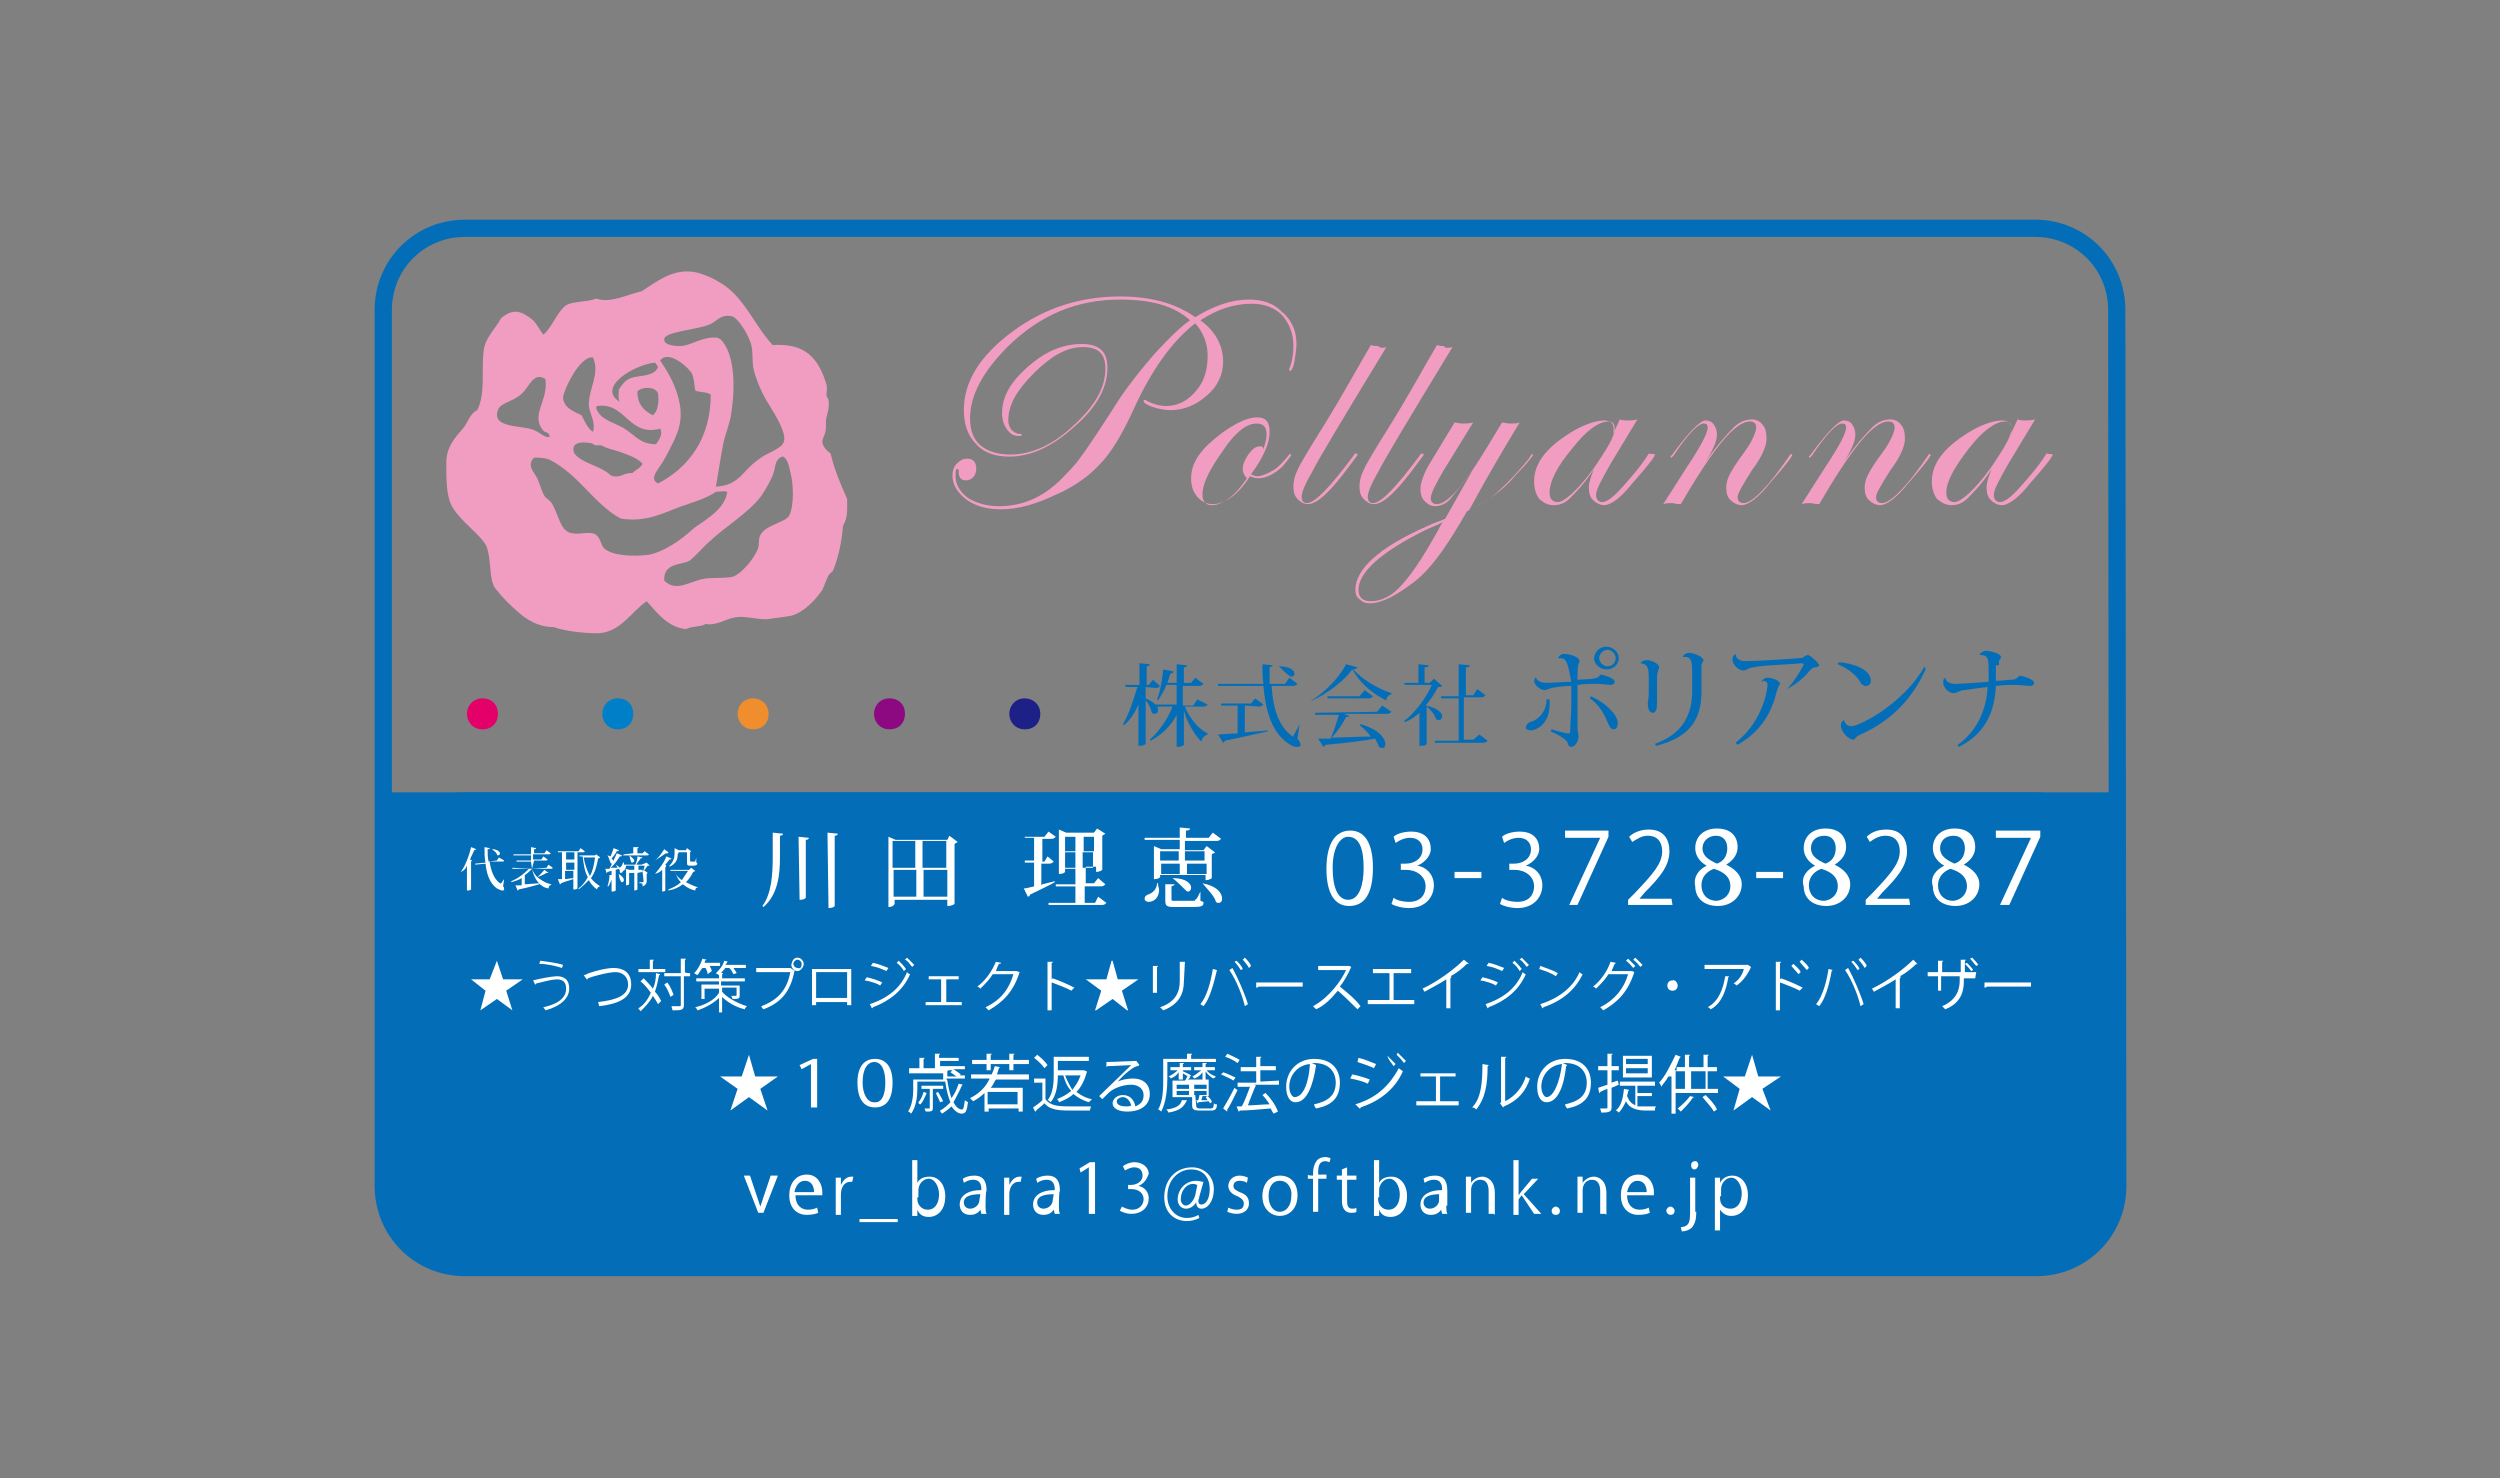 <?xml version="1.0" encoding="utf-8"?>
<!-- Generator: Adobe Illustrator 23.0.1, SVG Export Plug-In . SVG Version: 6.00 Build 0)  -->
<svg version="1.1" id="レイヤー_1" xmlns="http://www.w3.org/2000/svg" xmlns:xlink="http://www.w3.org/1999/xlink" x="0px"
	 y="0px" viewBox="0 0 242 143.1" style="enable-background:new 0 0 242 143.1;" xml:space="preserve">
<rect x="0" y="0" width="242" height="143.1" fill="#808080" stroke="none"/>
<style type="text/css">
	.st0{fill:#036EB7;}
	.st1{fill:none;stroke:#036EB7;stroke-width:1.671;}
	.st2{fill:#F09DC1;}
	.st3{fill:#1D2087;}
	.st4{fill:#8D0982;}
	.st5{fill:#F08D2C;}
	.st6{fill:#007FC9;}
	.st7{fill:#E40069;}
	.st8{fill:#FFFFFF;}
</style>
<g id="レイヤー_8">
	<g>
		<path class="st0" d="M205,114.8c0,4.4-3.5,7.9-7.9,7.9H45c-4.4,0-7.9-3.5-7.9-7.9V84.6c0-4.4,3.5-7.9,7.9-7.9h152
			c4.4,0,7.9,3.5,7.9,7.9L205,114.8L205,114.8z"/>
		<rect x="37.1" y="76.7" class="st0" width="167.8" height="13.7"/>
		<path class="st1" d="M205,114.8c0,4.4-3.5,7.9-7.9,7.9H45c-4.4,0-7.9-3.5-7.9-7.9V30c0-4.4,3.5-7.9,7.9-7.9h152
			c4.4,0,7.9,3.5,7.9,7.9L205,114.8L205,114.8z"/>
		<path class="st2" d="M82,48.3c-0.6-1.4-1.2-2.7-1.6-4.4c-0.4-0.3-0.8-0.7-0.8-1.2c0-0.2,0.2-0.5,0.3-0.9c0.1-0.4,0-1,0.1-1.4
			s0.3-0.9,0.2-1.7c0-0.1-0.2-0.3-0.2-0.4c0-0.3,0.1-0.7,0-1.1c-0.8-2.6-2.1-4-5.2-3.8c-1.8-1.9-2.8-4.8-5.2-6.1c-0.6-0.4-2-1-2.7-1
			c-1.9-0.2-3.4,1-4.8,1.9c-1.4,0.3-3,1.2-4.4,0.7c-0.9,0.4-2.5,0.2-3.1,0.8c-0.8,0.8-1.2,2-2,2.7c-0.4-0.5-0.6-1-1-1.4
			c-1.1-0.9-1.9-1.2-3.1-0.2c-0.5,1-1.6,1.9-1.7,3.3c-0.2,1.9,0.2,4-0.6,5.6c-0.7,0.3-0.9,1.2-1.4,1.8c-0.8,0.9-1.6,1.8-1.6,3.3
			c0,1.7,0,3.3,0.6,4.3c0.9,1.5,2.7,2.6,3.3,3.8c0.5,1.4,0.2,3,0.8,4c0.7,0.9,1.4,1.6,2.2,2.3c0.9,0.8,2,1.5,3.5,1.5
			c1.1,0.4,2.9,0.6,4.3,0.6c2.2-0.1,3.2-2.1,4.7-3.1c1,1.1,2,2.5,3.8,2.7c0.5-0.3,1.5-0.2,1.9-0.5c1,0.2,2-0.5,2.7-0.6
			c1.1-0.3,2.5,0.3,3.5,0.1c0.7-0.1,1.6-0.2,2.1-0.3c1.2-0.3,2.4-1.6,3-2.5c0.2-0.4,0.3-0.8,0.6-1.4c0.1-0.2,0.3-0.3,0.4-0.4
			c0.5-1.1,0.9-2.9,1-4.4C82.1,50.1,82,49.2,82,48.3 M68.7,31.4c0.6-0.2,1-1,2.1-0.8c0.6,0.1,1.6,1.7,1.9,2.7
			c0.2,0.7,0.1,1.4,0.2,2.2c0.2,1.1,0.9,2.7,1.5,3.6c0.6,1,1.7,2.7,1.5,3.6c-0.2,0.8-1.7,1.1-2.5,1.8c-1.5,1-1.8,2.5-4.1,2.6
			c0.2-1.1,0.4-2.5,0.7-4.1c0.2-1,0.7-2.1,0.8-3.1c0.4-2.6,0.3-5.8-1.1-7.1c-0.1,0-0.1,0-0.2-0.1c-1.5-0.2-2.6,0.8-3.7,0.8
			c-0.5,0-1.5-0.1-1.5-0.6C64.1,32.1,67.7,31.9,68.7,31.4 M67,36.2c0.2,0.5,0.2,1.1,0.3,1.6c0.4,0.2,1.1,0.1,1.5,0.4
			c0,4.3-2.2,7.1-5.1,8.6c-1-0.5,0.2-1.5,0.7-2.5c0.8-1.6,1.8-3,1.4-5.2c-0.3-1.6-1-2.9-1.9-4.2C64.7,33.8,66.7,35.6,67,36.2
			 M63.4,35.1c0.1,0.1,0.2,0.3,0.3,0.4c-0.3,0.8-1.1,0.8-2.3,1c-0.8,0.2-1,0.5-1.5,1.2c0,0.4-0.1,0.9,0.1,1.2
			C57.7,37.5,61.4,35.3,63.4,35.1 M63.2,40.2c-0.8-0.4-1.5-1-1.5-2.3c0.4-0.5,1.8-0.5,2,0.2C63.8,38.9,63.7,39.8,63.2,40.2
			 M63.9,41.5c0.3,0.5-0.1,1.1-0.4,1.5c-1.6,0-2-0.9-3.2-1.6c-1.1-0.6-2.2-0.8-2.6-1.9c0-0.1,0-0.1,0.1-0.2
			C60.6,38.9,60.8,42.3,63.9,41.5 M62.2,44.9c-0.2,0.4-0.7,0.6-1,0.9c-0.8-0.1-1.2,0.6-2.1,0.2c-0.9-0.9-2.7-1.1-3.5-2.1
			c-0.4-1,0.5-1.2,1.6-1c0.2,0,0.3,0.2,0.4,0.2h0.6c0.5,0.3,1,0.4,1.7,0.6C60.7,44,61.7,44.3,62.2,44.9 M57.4,34.6
			c0.7,1.6-0.4,3-0.4,4.5c0,0.9,0.7,1.7,0.4,2.7c-0.5-0.3-0.8-1-1.1-1.6c-0.8-0.4-1.7-0.7-1.8-1.7C54.5,37.9,56.1,34.4,57.4,34.6
			 M48.2,39.7c0.2-0.7,1.4-0.8,2.2-1.5c0.8-0.6,1.2-2.3,2.4-1.5c0.3,2.1-1.5,3.5-0.2,5c0.2,0.2,0.6,0.1,0.6,0.6
			c-0.6,0.1-1-0.6-1.9-0.8C50,41.2,47.6,41.3,48.2,39.7 M62.8,53.7c-1.5,0.2-3.5,0.1-4.3-0.6c-0.4-0.4-0.3-1-0.9-1.4
			c-0.7-0.3-1.5,0.1-2.3-0.1c-1.1-0.2-1.2-1.8-1.9-2.9c-0.2-0.3-0.6-0.5-0.7-0.7c-0.3-0.5-0.5-1.4-0.8-1.9S51,45,51.7,44.3
			c0.5,0,1,0,1.5,0.2c2.8,1.4,4.4,4.4,6.9,5.7c2.5,0.4,4.2-0.6,5.9-1.2c1.1-0.4,2.3-0.7,3.3-1.4c0.5,0,0.7-0.1,1.1,0
			c-0.2,1.6-1.9,2.6-3.2,3.5C65.9,52.3,64.3,53.4,62.8,53.7 M76.4,49.9c-0.4,0.7-2.3,0.9-2.8,1.9c-0.2,0.4-0.1,0.8-0.2,1.2
			c-0.3,1-1.6,2.5-2.4,2.8c-0.6,0.2-1.9,0.1-2.7,0.2c-1.5,0.2-2.8,1.4-4,0.2c-0.1-1.7,1.6-1.5,2.4-1.9c0.6-0.4,1.2-1.2,2-1.9
			c1.6-1.5,3.7-2.7,5-4.4c0.4-0.6,1-1.6,1.2-2.3c0.2-0.6,0.1-1.2,0.8-1.5h0.1c0.4,0.2,0.6,0.9,0.7,1.5
			C76.8,46.7,76.9,48.9,76.4,49.9"/>
		<path class="st2" d="M125.5,33.3c0,0.5-0.1,1-0.2,1.7c-0.1,0.6-0.3,0.9-0.4,0.9s-0.1,0-0.1-0.1v-0.1c0.3-0.7,0.4-1.5,0.4-2.2
			c0-1.2-0.4-2.2-1.1-3c-0.7-0.7-1.7-1.1-2.9-1.1c-1.7,0-3.3,0.5-5,1.6c1.5,1.1,2.2,2.5,2.2,4c0,1.2-0.5,2.4-1.6,3.3
			c-1,0.9-2.2,1.4-3.5,1.4c-0.5,0-1.1-0.1-1.7-0.3s-0.9-0.4-0.9-0.6c0-0.1,0.1-0.1,0.1-0.1s0.1,0,0.2,0.1c0.6,0.3,1.2,0.5,1.9,0.5
			c1.1,0,2.1-0.5,2.9-1.5c0.8-0.9,1.1-2.1,1.1-3.4c0-1.1-0.4-2.2-1.2-3.1c-2.1,1.6-4.2,4.4-6,8.4c-1.1,2.4-2.2,4.2-3.2,5.2
			c-0.9,1-2.3,2.1-4.1,2.9c-2.1,1-3.8,1.5-5.5,1.5c-1.4,0-2.4-0.3-3.3-0.9c-0.8-0.6-1.4-1.4-1.4-2.3c0-0.5,0.1-0.9,0.4-1.2
			s0.6-0.5,1-0.5c0.6,0,0.9,0.3,0.9,1c0,0.3-0.1,0.6-0.3,0.8c-0.2,0.2-0.4,0.3-0.7,0.3c-0.5,0-0.7-0.3-0.7-0.8c0-0.2,0-0.3-0.1-0.3
			c-0.2,0-0.2,0.2-0.2,0.7c0,0.8,0.4,1.5,1.2,2.1c0.8,0.5,1.8,0.8,3,0.8c2.2,0,4.1-0.8,5.8-2.4c0.7-0.7,1.5-1.5,2-2.2
			c0.6-0.8,1.9-2.7,3.8-5.7c1-1.5,2.2-3,3.5-4.5c1.4-1.5,2.5-2.6,3.4-3.2c-1.6-1.4-3.7-2-6.8-2c-4.2,0-7.7,1.5-10.8,4.5
			c-2.5,2.5-3.7,4.8-3.7,7c0,1.1,0.3,2,1,2.6s1.7,0.9,2.9,0.9c2,0,4.1-0.9,6.1-2.8c2.1-1.9,3.1-3.7,3.1-5.5c0-1.5-0.7-2.1-2.2-2.1
			s-3,0.8-4.7,2.5s-2.5,3.1-2.5,4.6c0,0.3,0.1,0.6,0.3,0.9c0.2,0.2,0.5,0.4,0.8,0.4c0.2,0,0.2,0,0.2,0.1s-0.1,0.1-0.3,0.1
			c-0.5,0-0.8-0.2-1.1-0.6S97,40.7,97,40c0-1.6,0.8-3,2.5-4.5s3.4-2.2,5.2-2.2c1.7,0,2.5,0.7,2.5,2.3c0,1.9-1,3.8-3.2,5.7
			c-2.2,2-4.3,2.9-6.3,2.9c-1.4,0-2.5-0.4-3.2-1.2c-0.8-0.8-1.2-1.9-1.2-3.3c0-2.8,1.6-5.3,4.7-7.6s6.6-3.4,10.4-3.4
			c2.9,0,5.3,0.6,7.3,2c1.8-1.1,3.5-1.7,5.2-1.7c1.4,0,2.4,0.4,3.1,1.1C125.1,31,125.5,32.1,125.5,33.3"/>
		<path class="st2" d="M125,44c0,0.1-0.3,0.5-0.8,1.1c-0.8,0.8-1.7,1.2-2.4,1.2c-0.3,0-0.6-0.1-0.8-0.2c-1.2,1.9-2.5,2.7-3.6,2.7
			c-0.6,0-1-0.2-1.5-0.7c-0.4-0.5-0.6-1-0.6-1.8c0-1.6,1-2.9,3-4.4c1.4-1,2.5-1.5,3.4-1.5c0.8,0,1.2,0.4,1.2,1.4
			c0,1.1-0.6,2.5-1.8,4.1c0.2,0.1,0.4,0.2,0.6,0.2c0.4,0,0.9-0.2,1.6-0.6c0.6-0.4,1-0.9,1.5-1.5C124.7,44,124.8,43.9,125,44
			C125,43.9,125,43.9,125,44 M122.6,42.1c0-0.8-0.3-1.1-1-1.1c-0.9,0-2,0.8-3.2,2.6c-1.2,1.7-2,3.1-2,4.3c0,0.6,0.3,1,0.9,1
			c1,0,2.2-0.8,3.4-2.6c-0.3-0.3-0.4-0.6-0.4-0.9c0-0.5,0.2-0.9,0.6-1.5c0.4-0.5,0.7-0.7,1.1-0.7c0.2,0,0.3,0.1,0.3,0.3
			C122.5,42.8,122.6,42.5,122.6,42.1"/>
		<path class="st2" d="M134.2,33.6c-4.2,6.9-6.6,10.9-7.2,12.1c-0.7,1.2-1,2-1,2.4s0.2,0.6,0.5,0.6c0.8,0,2.3-1.6,4.6-4.7
			c0-0.1,0.1-0.1,0.2-0.1c0,0,0.1,0,0.1,0.1s0,0.1-0.1,0.2l-0.6,0.8c-1.9,2.6-3.2,3.8-4.1,3.8c-0.4,0-0.7-0.2-1-0.5
			s-0.4-0.7-0.4-1.2s0.1-1,0.4-1.6c0.2-0.5,1.1-2,2.6-4.4c1.8-2.9,3.2-5.5,4.5-7.7c0.3,0.1,0.5,0.1,0.7,0.1
			C133.6,33.7,133.9,33.7,134.2,33.6"/>
		<path class="st2" d="M140.6,33.6c-4.2,6.9-6.6,10.9-7.2,12.1c-0.7,1.2-1,2-1,2.4s0.2,0.6,0.5,0.6c0.8,0,2.3-1.6,4.6-4.7
			c0-0.1,0.1-0.1,0.2-0.1c0,0,0.1,0,0.1,0.1s0,0.1-0.1,0.2l-0.6,0.8c-1.9,2.6-3.2,3.8-4.1,3.8c-0.4,0-0.7-0.2-1-0.5
			s-0.4-0.7-0.4-1.2s0.1-1,0.4-1.6c0.2-0.5,1.1-2,2.6-4.4c1.8-2.9,3.2-5.5,4.5-7.7c0.3,0.1,0.5,0.1,0.7,0.1
			C139.8,33.7,140.2,33.7,140.6,33.6"/>
		<path class="st2" d="M148.4,44c0,0.1-0.5,0.8-1.7,2c-1.1,1.4-2.7,2.5-4.7,3.5l-0.7,1.2c-1.5,2.5-2.9,4.5-4.5,5.7s-3,2-4.2,2
			c-0.4,0-0.7-0.1-1-0.4c-0.3-0.2-0.4-0.5-0.4-0.9c0-2,2.3-4.1,6.8-6.1c0.4-0.2,0.9-0.4,1.7-0.7l0.2-0.1l2.6-4.6
			c-1,1.4-1.8,2.3-2.2,2.8c-0.4,0.4-0.9,0.6-1.4,0.6c-0.4,0-0.7-0.2-1-0.5s-0.4-0.7-0.4-1.2s0.3-1.5,1-2.6l2.3-3.8
			c0.2,0,0.5,0.1,0.8,0.1c0.2,0,0.6,0,1-0.1l-2.9,4.7c-0.8,1.4-1.2,2.2-1.2,2.6s0.2,0.6,0.6,0.6c1,0,2.7-1.9,4.9-5.6l1.4-2.3
			c0.2,0,0.5,0.1,0.8,0.1s0.6,0,0.9-0.1c-1.2,2-2.9,4.8-4.9,8.5c1.2-0.6,2.2-1.2,3-2c0.8-0.7,1.8-1.8,2.8-3
			C148.2,44,148.3,43.9,148.4,44C148.4,43.9,148.4,43.9,148.4,44 M139.9,50.4c-0.1,0.1-0.7,0.4-1.7,0.8c-4.5,2.2-6.7,4.2-6.7,5.9
			c0,0.7,0.4,1.1,1.2,1.1c1,0,2.1-0.5,3.1-1.7c1-1.1,2.3-3.1,3.8-5.9L139.9,50.4z"/>
		<path class="st2" d="M160.2,44c0,0.2-0.7,1.1-2.2,2.8c-1.1,1.4-2.1,2.1-2.7,2.1c-0.4,0-0.8-0.2-1.1-0.5s-0.4-0.7-0.4-1.2
			s0.2-1.1,0.5-1.8c-0.9,1.4-1.8,2.3-2.3,2.8s-1,0.7-1.6,0.7s-0.9-0.2-1.4-0.6c-0.3-0.4-0.5-1-0.5-1.7c0-1.9,1.4-3.5,4-5
			c1.1-0.6,2.1-0.9,2.8-0.9c0.6,0,0.9,0.3,0.9,0.8c0,0.2,0,0.4-0.1,0.6l0.7-1.5c0.3,0.1,0.5,0.1,0.7,0.1c0.3,0,0.6,0,1-0.1l-2.6,4.3
			c-0.9,1.6-1.4,2.5-1.4,3c0,0.4,0.2,0.7,0.6,0.7c0.4,0,1-0.4,1.9-1.4c0.8-0.9,1.8-2,2.6-3.3C160.1,44,160.1,43.9,160.2,44
			C160.2,43.9,160.2,43.9,160.2,44 M156.3,41.5c0-0.5-0.2-0.7-0.6-0.7c-0.9,0-2.1,0.8-3.5,2.6c-1.5,1.8-2.2,3.2-2.2,4.3
			c0,0.6,0.3,0.9,0.8,0.9c0.6,0,1.9-1.1,3.5-3.3C155.5,43.5,156.3,42.3,156.3,41.5"/>
		<path class="st2" d="M173.5,44c0,0.2-0.7,1.1-2.2,2.8c-1.1,1.4-2.1,2.1-2.7,2.1c-0.4,0-0.8-0.2-1.1-0.5s-0.4-0.7-0.4-1.2
			c0-0.4,0.1-0.8,0.3-1.2s0.6-1.1,1.5-2.3c0.8-1.1,1.1-2,1.1-2.3c0-0.4-0.2-0.6-0.6-0.6c-1.5,0-3.6,2.7-6.7,8
			c-0.5,0-0.7-0.1-0.8-0.1c-0.3,0-0.6,0-0.9,0.1l2.3-3.6c1.4-2.1,2-3.3,2-3.8c0-0.3-0.1-0.4-0.4-0.4c-0.5,0-1.5,1-2.9,3.1
			c-0.1,0.1-0.2,0.2-0.2,0.2s-0.1,0-0.1-0.1c0,0,0-0.1,0.1-0.1l0.3-0.4c1.5-2,2.5-3,3-3c0.3,0,0.6,0.1,0.8,0.4
			c0.2,0.3,0.3,0.6,0.3,1c0,0.6-0.4,1.5-1.1,2.6c1.1-1.6,2.1-2.7,2.7-3.3c0.6-0.6,1.2-0.8,1.8-0.8c0.4,0,0.8,0.2,1,0.5
			c0.3,0.3,0.4,0.8,0.4,1.4c0,0.6-0.4,1.7-1.4,3c-0.9,1.4-1.4,2.3-1.4,2.6c0,0.4,0.2,0.6,0.6,0.6c0.8,0,2.4-1.6,4.5-4.7
			C173.4,44,173.4,43.9,173.5,44C173.5,43.9,173.5,43.9,173.5,44"/>
		<path class="st2" d="M186.9,44c0,0.2-0.7,1.1-2.2,2.8c-1.1,1.4-2.1,2.1-2.7,2.1c-0.4,0-0.8-0.2-1.1-0.5s-0.4-0.7-0.4-1.2
			c0-0.4,0.1-0.8,0.3-1.2s0.6-1.1,1.5-2.3c0.8-1.1,1.1-2,1.1-2.3c0-0.4-0.2-0.6-0.6-0.6c-1.5,0-3.6,2.7-6.7,8
			c-0.5,0-0.7-0.1-0.8-0.1c-0.3,0-0.6,0-0.9,0.1l2.3-3.6c1.4-2.1,2-3.3,2-3.8c0-0.3-0.1-0.4-0.4-0.4c-0.5,0-1.5,1-2.9,3.1
			c-0.1,0.1-0.2,0.2-0.2,0.2s-0.1,0-0.1-0.1c0,0,0-0.1,0.1-0.1l0.3-0.4c1.5-2,2.5-3,3-3c0.3,0,0.6,0.1,0.8,0.4
			c0.2,0.3,0.3,0.6,0.3,1c0,0.6-0.4,1.5-1.1,2.6c1.1-1.6,2.1-2.7,2.7-3.3c0.6-0.6,1.2-0.8,1.8-0.8c0.4,0,0.8,0.2,1,0.5
			c0.3,0.3,0.4,0.8,0.4,1.4c0,0.6-0.4,1.7-1.4,3c-0.9,1.4-1.4,2.3-1.4,2.6c0,0.4,0.2,0.6,0.6,0.6c0.8,0,2.4-1.6,4.5-4.7
			C186.6,44,186.8,43.9,186.9,44C186.9,43.9,186.9,43.9,186.9,44"/>
		<path class="st2" d="M198.7,44c0,0.2-0.7,1.1-2.2,2.8c-1.1,1.4-2.1,2.1-2.7,2.1c-0.4,0-0.8-0.2-1.1-0.5s-0.4-0.7-0.4-1.2
			s0.2-1.1,0.5-1.8c-0.9,1.4-1.8,2.3-2.3,2.8s-1,0.7-1.6,0.7c-0.5,0-0.9-0.2-1.4-0.6c-0.3-0.4-0.5-1-0.5-1.7c0-1.9,1.4-3.5,4-5
			c1.1-0.6,2.1-0.9,2.8-0.9c0.6,0,0.9,0.3,0.9,0.8c0,0.2,0,0.4-0.1,0.6l0.7-1.5c0.3,0.1,0.5,0.1,0.7,0.1c0.3,0,0.6,0,1-0.1l-2.6,4.3
			c-0.9,1.6-1.4,2.5-1.4,3c0,0.4,0.2,0.7,0.6,0.7c0.4,0,1-0.4,1.9-1.4c0.8-0.9,1.8-2,2.6-3.3C198.5,44,198.6,43.9,198.7,44
			C198.7,43.9,198.7,43.9,198.7,44 M194.7,41.5c0-0.5-0.2-0.7-0.6-0.7c-0.9,0-2.1,0.8-3.5,2.6s-2.2,3.2-2.2,4.3
			c0,0.6,0.3,0.9,0.8,0.9c0.6,0,1.9-1.1,3.5-3.3C193.9,43.5,194.7,42.3,194.7,41.5"/>
		<path class="st0" d="M150,67.7c0,0.2,0,0.3,0,0.5c0,2-1.4,2.5-1.8,2.5c-0.3,0-0.5-0.1-0.5-0.3c0-0.2,0.2-0.4,0.4-0.5
			c0.8-0.2,1.6-1,1.6-2.2H150z M150.8,63.7c0.1-0.2,0.3-0.4,0.6-0.4c0.6,0,1.5,0.3,1.5,0.7c0,0.1-0.1,0.2-0.1,0.3
			c-0.1,0.2-0.1,1.1-0.1,1.5c1.8-0.1,2-0.1,2.2-0.5l0,0c0.2,0,1.4,0.3,1.4,0.7c0,0.2-0.2,0.3-0.4,0.3c-0.3,0-0.7-0.1-1.2-0.1h-0.2
			c-0.5,0-1.1,0-1.8,0.1c0,1.4,0,3.2,0,4c0,0.6,0.1,0.7,0.1,1c0,0.4-0.3,1-0.7,1c-0.3,0-0.3-0.3-0.4-0.5c-0.2-0.3-0.9-0.7-1.6-1
			l0.1-0.2c1,0.3,1.5,0.4,1.6,0.4c0.2,0,0.2-0.1,0.2-0.3c0-0.7,0.1-1.6,0.1-2.4c0-0.6,0-1.4,0-1.9c-0.6,0-1.8,0.1-2.2,0.3
			c-0.1,0-0.2,0.1-0.4,0.1c-0.4,0-1-0.5-1-0.9c0-0.1,0.1-0.2,0.1-0.3h0.1c0.1,0.3,0.4,0.5,1.1,0.5c0.4,0,1.6-0.1,2.3-0.1
			C151.7,63.8,151.6,63.7,150.8,63.7L150.8,63.7z M154,67.4c1.4,0.6,2.6,1.8,2.6,2.6c0,0.3-0.1,0.6-0.4,0.6s-0.4-0.3-0.6-0.7
			c-0.2-0.6-0.8-1.7-1.7-2.3L154,67.4z M155.5,62.6c0.6,0,1.2,0.5,1.2,1.1s-0.5,1.1-1.2,1.1c-0.6,0-1.2-0.5-1.2-1.1
			C154.4,63,154.9,62.6,155.5,62.6 M156.4,63.7c0-0.4-0.4-0.8-0.8-0.8c-0.4,0-0.8,0.4-0.8,0.8s0.4,0.8,0.8,0.8
			C156.1,64.5,156.4,64.1,156.4,63.7"/>
		<path class="st0" d="M158.8,64.2c0.1-0.2,0.3-0.3,0.6-0.3c0.4,0,1.2,0.3,1.2,0.7c0,0.1-0.1,0.2-0.1,0.4c-0.1,0.2-0.1,0.4-0.1,0.8
			s0,1.7,0,2.3c0,0.5-0.1,0.9-0.4,0.9c-0.4,0-0.5-0.5-0.5-1c0-0.1,0.1-0.3,0.1-0.9c0-0.4,0-1,0-1.2
			C159.6,64.8,159.6,64.3,158.8,64.2L158.8,64.2z M162.9,63.6c0-0.2,0.3-0.4,0.6-0.4c0.5,0,1.4,0.4,1.4,0.7c0,0.1-0.1,0.2-0.1,0.2
			c0,0.1-0.1,0.2-0.1,0.3c0,0.2,0,0.5,0,1.1V67c0,2.7-1.2,4.4-4.4,5.2l-0.1-0.2c2.5-0.9,3.6-2.6,3.6-5.1v-1.6
			C163.8,64.1,163.8,63.5,162.9,63.6L162.9,63.6z"/>
		<path class="st0" d="M173,66.7c0.9-1,1.6-2.3,1.6-2.4l-0.1-0.1c-1.1,0.1-3.5,0.2-4.2,0.3c-0.5,0.1-0.8,0.1-1,0.2s-0.3,0.2-0.6,0.2
			c-0.4,0-1-0.6-1-1c0-0.3,0.1-0.5,0.3-0.6l0,0c0,0.4,0.4,0.7,0.9,0.7c1,0,4.4-0.2,5.3-0.3c0.2,0,0.3,0,0.4-0.1
			c0.1-0.1,0.3-0.2,0.4-0.2c0.2,0,1.1,0.8,1.1,1c0,0.1-0.2,0.2-0.4,0.2s-0.3,0.1-0.5,0.3C174.8,65.4,174.1,66.1,173,66.7L173,66.7z
			 M170.5,66c0.1-0.2,0.3-0.4,0.6-0.4c0.5,0,1.2,0.3,1.2,0.6c0,0.1-0.1,0.1-0.1,0.2c-0.1,0.1-0.1,0.3-0.2,0.5
			c-0.5,2-1.4,3.8-3.8,5.2l-0.2-0.2c2.8-2.2,3.1-5.4,3.1-5.6c0-0.3-0.2-0.4-0.5-0.4C170.7,66,170.6,66,170.5,66L170.5,66z"/>
		<path class="st0" d="M178,64.1c1.4,0.1,3.1,0.7,3.1,1.8c0,0.3-0.2,0.5-0.5,0.5c-0.2,0-0.5-0.2-0.6-0.5c-0.3-0.5-1.1-1.2-2.1-1.6
			L178,64.1z M186.4,64.8c-1.4,3.1-3.6,5.1-6.3,6.3c-0.5,0.2-0.5,0.5-0.7,0.5c-0.4,0-1.2-0.7-1.2-1.4c0-0.2,0.1-0.4,0.3-0.5
			c0.1,0.4,0.4,0.6,0.7,0.6c0.8,0,5.1-2.2,7.1-5.8L186.4,64.8z"/>
		<path class="st0" d="M193.2,64.4c0,0.4,0,0.9,0,1.5c0.6,0,1.1-0.1,1.5-0.1s0.6-0.2,0.8-0.4c0.6,0.1,1.4,0.4,1.4,0.7
			c0,0.2-0.2,0.3-0.4,0.3s-0.9-0.1-1.6-0.1c-0.4,0-1,0-1.7,0.1c-0.1,2.3-0.9,4.6-3.6,5.9l-0.1-0.2c2-1.4,2.8-3.6,2.9-5.6
			c-0.8,0.1-1.6,0.2-2.2,0.3c-0.3,0-0.5,0.1-0.7,0.2c-0.1,0-0.2,0.1-0.4,0.1c-0.5,0-1-0.6-1-1c0-0.2,0-0.4,0.2-0.5
			c0.1,0.6,0.8,0.6,1.1,0.6s1.8-0.1,3.1-0.2c0-0.2,0-0.5,0-0.7c0-1.6,0-1.9-0.9-1.9l0,0c0.1-0.2,0.4-0.4,0.6-0.4
			c0.6,0,1.5,0.3,1.5,0.6c0,0.2-0.2,0.2-0.2,0.5v0.3C193.5,64.4,193.2,64.4,193.2,64.4z"/>
		<path class="st0" d="M110.9,66.5v1.1c0.9,0.4,1.2,0.8,1.2,1.1c0,0.2-0.1,0.4-0.3,0.4c-0.1,0-0.2,0-0.3-0.1
			c-0.1-0.4-0.3-0.9-0.6-1.2V72c0,0-0.1,0.2-0.7,0.2v-4c-0.3,0.7-0.7,1.4-1.4,2l-0.1-0.1c0.6-1,1-2.3,1.4-3.6H109l-0.1-0.2h1.4v-2.1
			l1,0.1c0,0.1-0.1,0.2-0.3,0.2v1.8h0.2l0.4-0.5l0.7,0.6c-0.1,0.1-0.2,0.2-0.4,0.2L110.9,66.5L110.9,66.5L110.9,66.5z M116.9,68.2
			c-0.1,0.1-0.2,0.2-0.4,0.2h-1.8c0.4,1,1.2,2.1,2.2,2.6v0.1c-0.3,0.1-0.6,0.4-0.6,0.7c-0.7-0.7-1.4-1.9-1.7-3v3.3
			c0,0-0.1,0.2-0.7,0.2v-3.1c-0.5,1-1.4,1.9-2.5,2.5l-0.1-0.1c0.9-0.8,1.8-2.1,2.2-3.2h-1.7v-0.2h2.1v-1.9h-1
			c-0.2,0.6-0.5,1-0.8,1.5l-0.1-0.1c0.3-0.7,0.5-1.9,0.6-2.9l1,0.2c0,0.1-0.1,0.2-0.3,0.2c-0.1,0.3-0.2,0.6-0.3,0.9h0.9v-1.8l1,0.1
			c0,0.1-0.1,0.2-0.3,0.2v1.5h0.7l0.4-0.5l0.8,0.6c-0.1,0.1-0.2,0.2-0.4,0.2h-1.6v1.9h1l0.4-0.6L116.9,68.2z"/>
		<path class="st0" d="M120.5,68.3v2.6c0.7-0.1,1.5-0.1,2.2-0.2v0.1c-0.9,0.2-2.2,0.5-4.1,0.9c-0.1,0.1-0.1,0.2-0.2,0.2l-0.5-0.8
			c0.4,0,1-0.1,1.9-0.1v-2.7h-1.6v-0.2h2.9l0.4-0.5l0.8,0.6c-0.1,0.1-0.2,0.2-0.4,0.2L120.5,68.3L120.5,68.3L120.5,68.3z
			 M125.8,70.1l-0.2,1.4c0.2,0.3,0.3,0.4,0.3,0.6s-0.2,0.2-0.4,0.2c-0.3,0-0.6-0.2-0.9-0.4c-1.5-1.1-2.1-3.1-2.3-5.5h-4.4v-0.2h4.4
			c-0.1-0.6-0.1-1.2-0.1-1.9l1,0.1c0,0.1-0.1,0.1-0.3,0.2c0,0.5,0,1,0,1.6h1.5l0.4-0.6l0.8,0.6c-0.1,0.1-0.2,0.2-0.4,0.2h-2.1
			c0.1,2,0.6,3.8,1.9,4.8c0.1,0.1,0.1,0.1,0.1,0.1s0.1,0,0.1-0.1C125.4,70.9,125.6,70.5,125.8,70.1L125.8,70.1z M123.8,64.5
			c1.1,0,1.5,0.4,1.5,0.7c0,0.2-0.1,0.3-0.3,0.3c-0.1,0-0.1,0-0.2-0.1C124.5,65.2,124.1,64.8,123.8,64.5L123.8,64.5z"/>
		<path class="st0" d="M126.8,67.9c1.5-0.9,2.9-2.4,3.5-3.6l1.1,0.3c0,0.1-0.1,0.1-0.4,0.2c0.8,0.9,2.2,1.8,3.7,2.3v0.1
			c-0.3,0.1-0.5,0.3-0.5,0.6c-1.5-0.7-2.6-1.8-3.3-3C130.2,65.8,128.5,67.2,126.8,67.9L126.8,67.9z M133.3,68.9l0.5-0.6l0.9,0.6
			c-0.1,0.1-0.2,0.2-0.4,0.2h-4.2l0.5,0.2c0,0.1-0.1,0.1-0.3,0.1c-0.3,0.6-0.8,1.4-1.4,2c1,0,2.4-0.1,3.8-0.1
			c-0.3-0.4-0.7-0.8-1.1-1.1l0.1-0.1c1.8,0.5,2.4,1.4,2.4,1.9c0,0.3-0.1,0.4-0.3,0.4c-0.1,0-0.2,0-0.3-0.1c-0.1-0.2-0.2-0.5-0.4-0.8
			c-1,0.2-2.6,0.4-4.8,0.6c-0.1,0.1-0.1,0.2-0.2,0.2l-0.5-0.8c0.3,0,0.7,0,1.2,0c0.3-0.7,0.6-1.6,0.8-2.3h-2.3V69L133.3,68.9
			L133.3,68.9z M132.1,66.8l0.8,0.6c-0.1,0.1-0.2,0.2-0.4,0.2h-4v-0.2h3.1L132.1,66.8z"/>
		<path class="st0" d="M139.6,66.4c-0.1,0.1-0.2,0.1-0.4,0.1c-0.3,0.6-0.7,1.2-1.2,1.8l0,0c1.1,0.2,1.6,0.7,1.6,1
			c0,0.2-0.1,0.4-0.3,0.4c-0.1,0-0.2,0-0.3-0.1c-0.1-0.4-0.5-0.9-0.9-1.2V72c0,0.1-0.2,0.2-0.6,0.2h-0.1V69
			c-0.4,0.4-0.9,0.7-1.4,0.9l-0.1-0.1c1-0.7,2.2-2.3,2.7-3.5H136l-0.1-0.2h1.4v-1.8l1,0.1c0,0.1-0.1,0.2-0.4,0.2v1.5h0.5l0.4-0.4
			L139.6,66.4z M143.2,71.1l0.8,0.6c-0.1,0.1-0.2,0.2-0.4,0.2h-4.7v-0.2h2.3v-4.1h-1.7v-0.2h1.7v-3.1l1.1,0.1c0,0.1-0.1,0.2-0.4,0.2
			v2.7h0.7l0.4-0.6l0.8,0.6c-0.1,0.1-0.2,0.2-0.4,0.2h-1.7v4.1h0.9L143.2,71.1z"/>
		<path class="st3" d="M97.7,69.1c0-0.8,0.6-1.5,1.5-1.5c0.8,0,1.5,0.6,1.5,1.5s-0.6,1.5-1.5,1.5C98.3,70.6,97.7,69.9,97.7,69.1"/>
		<path class="st4" d="M84.6,69.1c0-0.8,0.6-1.5,1.5-1.5s1.5,0.6,1.5,1.5s-0.6,1.5-1.5,1.5S84.6,69.9,84.6,69.1"/>
		<path class="st5" d="M71.4,69.1c0-0.8,0.6-1.5,1.5-1.5c0.8,0,1.5,0.6,1.5,1.5s-0.6,1.5-1.5,1.5S71.4,69.9,71.4,69.1"/>
		<path class="st6" d="M58.3,69.1c0-0.8,0.6-1.5,1.5-1.5s1.5,0.6,1.5,1.5s-0.6,1.5-1.5,1.5C58.9,70.6,58.3,69.9,58.3,69.1"/>
		<path class="st7" d="M45.2,69.1c0-0.8,0.6-1.5,1.5-1.5s1.5,0.6,1.5,1.5s-0.6,1.5-1.5,1.5S45.2,69.9,45.2,69.1"/>
		<path class="st8" d="M74.8,80.6l1,0.1c0,0.1-0.1,0.2-0.3,0.2V83c0,1.7-0.2,3.6-1.6,4.8l-0.1-0.1c0.9-1.2,1-3.1,1-4.8V80.6
			L74.8,80.6L74.8,80.6z M77.3,81l1,0.1c0,0.1-0.1,0.2-0.3,0.2v5.6c0,0-0.1,0.2-0.6,0.2L77.3,81L77.3,81z M80.1,80.6l1,0.1
			c0,0.1-0.1,0.2-0.3,0.2v6.8c0,0-0.1,0.2-0.6,0.2L80.1,80.6C80.2,80.6,80.1,80.6,80.1,80.6z"/>
		<path class="st8" d="M91.9,80.9l0.8,0.6c-0.1,0.1-0.2,0.1-0.3,0.2v5.8c0,0-0.2,0.2-0.7,0.2v-0.6h-5.1v0.4c0,0-0.1,0.3-0.6,0.3V81
			l0.7,0.3h5L91.9,80.9z M88.6,81.4h-2.2V84h2.2V81.4z M86.5,86.8h2.2v-2.6h-2.2V86.8z M91.6,81.4h-2.3V84h2.3V81.4z M89.4,86.8h2.3
			v-2.6h-2.3V86.8z"/>
		<path class="st8" d="M100.9,85.6c0.4-0.1,0.8-0.2,1.2-0.3v0.1c-0.5,0.3-1.4,0.7-2.4,1.2c0,0.1-0.1,0.2-0.2,0.2L99.1,86
			c0.2,0,0.6-0.1,1-0.2v-2.3h-0.9v-0.2h0.9v-2.2h-0.9V81h1.9l0.4-0.5l0.7,0.5c-0.1,0.1-0.2,0.2-0.4,0.2h-0.9v2.2h0.2l0.3-0.5
			l0.6,0.5c-0.1,0.1-0.2,0.2-0.4,0.2h-0.8v2.1L100.9,85.6L100.9,85.6z M106.3,86.8l0.8,0.6c-0.1,0.1-0.2,0.2-0.4,0.2h-5.2v-0.2h2.6
			v-1.6h-1.9v-0.2h1.9v-1.5h-1v0.3c0,0-0.1,0.2-0.6,0.2v-4.3l0.7,0.3h2.7l0.3-0.4l0.8,0.5c-0.1,0.1-0.2,0.1-0.3,0.2v3.3
			c0,0-0.2,0.2-0.6,0.2v-0.5h-1v1.6h0.8l0.4-0.5l0.7,0.6c-0.1,0.1-0.2,0.2-0.4,0.2H105v1.6h1L106.3,86.8z M104.1,81h-1v1.4h1V81z
			 M103.1,84h1v-1.5h-1V84z M105.9,81h-1v1.4h1V81z M104.8,84h1v-1.5h-1V84z"/>
		<path class="st8" d="M112.1,85.6c0,0.2,0.1,0.4,0.1,0.5c0,0.9-0.6,1.2-1,1.2c-0.2,0-0.4-0.1-0.4-0.3c0-0.2,0.1-0.3,0.3-0.4
			c0.4-0.1,0.9-0.5,0.9-1.1h0.1V85.6z M116.6,84.7h-4.3v0.2c0,0-0.1,0.2-0.6,0.2v-3.2l0.7,0.3h1.8v-0.9h-3.4v-0.2h3.4v-1l1,0.1
			c0,0.1-0.1,0.2-0.4,0.2v0.7h2.2l0.4-0.5l0.8,0.6c-0.1,0.1-0.2,0.2-0.4,0.2h-3.1v0.9h1.8l0.3-0.4l0.8,0.6c0,0.1-0.2,0.1-0.3,0.2V85
			c0,0-0.2,0.2-0.6,0.2v-0.5H116.6z M114.1,82.4h-1.8v0.9h1.8V82.4z M112.4,84.6h1.8v-1h-1.8V84.6z M116.2,86.3v0.9
			c0.3,0.1,0.3,0.1,0.3,0.2c0,0.3-0.2,0.4-1,0.4h-1.8c-0.8,0-0.9-0.1-0.9-0.7v-1.5h0.9c0,0.1-0.1,0.1-0.3,0.2V87
			c0,0.2,0,0.2,0.3,0.2h1.7c0.2,0,0.3,0,0.3-0.1C115.9,87,116,86.7,116.2,86.3L116.2,86.3z M113.5,85c1.4,0,1.8,0.6,1.8,0.9
			c0,0.2-0.1,0.4-0.3,0.4c-0.1,0-0.1,0-0.2-0.1C114.5,85.9,113.9,85.3,113.5,85L113.5,85z M116.6,82.4h-1.9v0.9h1.9V82.4z
			 M114.9,84.6h1.9v-1h-1.9V84.6z M116.4,85.5c1.5,0.3,1.9,1,1.9,1.5c0,0.3-0.2,0.4-0.3,0.4s-0.2,0-0.3-0.1
			C117.6,86.8,116.9,86.1,116.4,85.5L116.4,85.5z"/>
		<path class="st8" d="M44.6,84.4c0.4-0.5,0.8-1.5,1-2.4l0.5,0.2c0,0-0.1,0.1-0.2,0.1c-0.1,0.3-0.3,0.6-0.4,0.9l0.2,0.1l-0.1,0.1
			v2.7c0,0-0.1,0.1-0.3,0.1h-0.1v-2.5C45.2,84,44.9,84.3,44.6,84.4L44.6,84.4z M48.8,85.1l-0.1,0.7c0.1,0.1,0.1,0.2,0.1,0.3
			c0,0.1-0.1,0.1-0.2,0.1c-0.1,0-0.3-0.1-0.5-0.2c-0.7-0.5-1-1.4-1.1-2.4l-1,0.1v-0.1l1-0.1c-0.1-0.4-0.1-0.9-0.1-1.5l0.5,0.1
			c0,0.1,0,0.1-0.2,0.1c0,0.4,0,0.8,0.1,1.2l0.8-0.1l0.2-0.3l0.5,0.3c0,0.1-0.1,0.1-0.2,0.1h-1.2c0.1,0.8,0.4,1.7,1,2.1h0.1
			c0,0,0,0,0.1-0.1C48.6,85.4,48.7,85.2,48.8,85.1L48.8,85.1z M47.6,82.2c0.6,0,0.8,0.3,0.8,0.4s-0.1,0.2-0.2,0.2c0,0-0.1,0-0.1-0.1
			S47.9,82.4,47.6,82.2L47.6,82.2z"/>
		<path class="st8" d="M51.5,84.1c0.1,0.3,0.3,0.6,0.5,0.8c0.3-0.2,0.5-0.5,0.7-0.7l0.4,0.3c0,0,0,0-0.1,0c0,0,0,0-0.1,0
			c-0.2,0.1-0.5,0.3-0.9,0.4c0.4,0.3,0.8,0.6,1.4,0.7l0,0c-0.2,0.1-0.3,0.2-0.3,0.4C52.3,85.9,51.7,85.1,51.5,84.1
			c-0.3,0.3-0.5,0.5-0.7,0.6v0.9l1.4-0.1v0.1c-0.4,0.1-1,0.3-2,0.5c0,0.1-0.1,0.1-0.1,0.1l-0.2-0.5c0.1,0,0.3,0,0.6,0V85
			c-0.3,0.2-0.7,0.3-1,0.4v-0.1c0.7-0.3,1.2-0.7,1.7-1.2h-1.6V84L51.5,84.1l-0.1-0.7H50v-0.1h1.4v-0.5h-1.7v-0.1h1.7V82l0.5,0.1
			c0,0.1-0.1,0.1-0.2,0.1v0.4h1l0.2-0.3l0.4,0.3c0,0.1-0.1,0.1-0.2,0.1h-1.5v0.5h0.8l0.2-0.3l0.4,0.3c0,0.1-0.1,0.1-0.2,0.1h-1.1
			L51.5,84.1l1.4-0.1l0.2-0.3l0.4,0.3c0,0.1-0.1,0.1-0.2,0.1H51.5z"/>
		<path class="st8" d="M56.6,82.4c0,0.1-0.1,0.1-0.2,0.1h-0.5V86c0,0-0.1,0.1-0.3,0.1h-0.1v-1c-0.3,0.1-0.7,0.2-1.2,0.4
			c0,0.1-0.1,0.1-0.1,0.1L54,85.1c0.1,0,0.2,0,0.4,0v-2.6H54v-0.1h2l0.2-0.3L56.6,82.4z M55.6,82.5h-0.8v0.7h0.8V82.5z M55.6,83.5
			h-0.8v0.7h0.8V83.5z M54.7,84.3v0.8l0.8-0.1v-0.7C55.6,84.3,54.7,84.3,54.7,84.3z M57.7,82.7l0.4,0.3c0,0-0.1,0.1-0.2,0.1
			c-0.1,0.6-0.3,1.4-0.7,1.9c0.2,0.3,0.6,0.6,0.9,0.8l0,0c-0.1,0-0.3,0.1-0.3,0.3c-0.3-0.2-0.6-0.5-0.8-0.9c-0.3,0.3-0.6,0.6-1,0.9
			V86c0.4-0.3,0.7-0.7,0.9-1.1c-0.3-0.5-0.4-1.2-0.5-2h-0.3v-0.1h1.5L57.7,82.7z M56.5,83c0.1,0.6,0.3,1.2,0.6,1.8
			c0.3-0.5,0.4-1.1,0.5-1.8H56.5z"/>
		<path class="st8" d="M58.8,82.8c0.1,0,0.2,0.1,0.3,0.1c0.1-0.2,0.2-0.5,0.3-0.8l0.5,0.2c0,0.1-0.1,0.1-0.2,0.1
			c-0.1,0.2-0.3,0.5-0.5,0.7c0.1,0.1,0.2,0.2,0.2,0.3s-0.1,0.2-0.2,0.2c0,0-0.1,0-0.1-0.1C59,83.3,58.9,82.9,58.8,82.8L58.8,82.8z
			 M59.4,84.7C59.4,84.8,59.4,84.8,59.4,84.7c-0.2,0.5-0.4,0.9-0.5,1.1h-0.1c0.1-0.3,0.2-0.7,0.2-1.1H59.4z M62.6,83.5l0.3,0.3
			c0,0-0.1,0-0.2,0c-0.1,0.1-0.2,0.3-0.3,0.4h-0.1c0-0.1,0.1-0.3,0.1-0.4h-1.8c0,0.2-0.1,0.5-0.3,0.5c0,0.1-0.1,0.2-0.2,0.2
			c0,0-0.1,0-0.1-0.1s0-0.2-0.1-0.3l-0.3,0.1v2c0,0-0.1,0.1-0.3,0.1h-0.1v-2c-0.1,0-0.3,0.1-0.4,0.1c0,0.1-0.1,0.1-0.1,0.1l-0.1-0.4
			c0.1,0,0.2,0,0.4,0c0.2-0.4,0.5-1,0.7-1.5l0.5,0.2c0,0,0,0.1-0.1,0.1c0,0,0,0-0.1,0c-0.2,0.3-0.5,0.8-0.9,1.1h0.7
			c-0.1-0.1-0.1-0.2-0.2-0.3l0,0c0.2,0.1,0.3,0.2,0.4,0.3l0.1-0.1c0.1-0.1,0.2-0.3,0.2-0.4h0.1c0,0.1,0,0.1,0,0.2h1.1
			c0.1-0.2,0.2-0.5,0.2-0.8l0.5,0.1c0,0-0.1,0.1-0.2,0.1c-0.1,0.2-0.3,0.4-0.4,0.6h0.5L62.6,83.5z M59.9,84.6
			c0.3,0.2,0.5,0.4,0.5,0.6c0,0.1-0.1,0.2-0.2,0.2c0,0-0.1,0-0.1-0.1C60,85.2,59.9,84.8,59.9,84.6L59.9,84.6z M60.4,82.7L60.4,82.7
			l0.9-0.1V82h0.5c0,0.1,0,0.1-0.1,0.1v0.5h0.5l0.2-0.2l0.4,0.3c0,0.1-0.1,0.1-0.2,0.1h-2.3L60.4,82.7L60.4,82.7z M62.2,84.4
			l0.1-0.2l0.4,0.3l-0.1,0.1v0.7c0,0.2-0.1,0.4-0.4,0.5c0-0.3,0-0.3-0.3-0.3v-0.1h0.3c0,0,0.1,0,0.1-0.1L62.2,84.4l-0.5,0.1v1.6
			c0,0-0.1,0.1-0.3,0.1v-1.7h-0.5v1.1c0,0-0.1,0.1-0.3,0.1v-1.6l0.3,0.1h0.5v-0.5h0.5c0,0,0,0.1-0.1,0.1v0.4h0.4
			C62.2,84.2,62.2,84.4,62.2,84.4z M60.9,82.8c0.3,0.2,0.5,0.4,0.5,0.5s-0.1,0.2-0.2,0.2c-0.1,0-0.1,0-0.1-0.1
			C61,83.3,61,83,60.9,82.8L60.9,82.8z"/>
		<path class="st8" d="M63.4,84.6c0.4-0.5,0.9-1.1,1.1-1.7l0.5,0.2l-0.1,0.1c0,0,0,0-0.1,0c-0.1,0.1-0.2,0.3-0.4,0.5l0.1,0.1
			L64.4,84v2.2c0,0,0,0.1-0.3,0.1v-2.1C63.9,84.4,63.7,84.5,63.4,84.6L63.4,84.6z M63.4,83.3c0.4-0.3,0.7-0.8,0.9-1.1l0.4,0.3
			c0,0,0,0.1-0.1,0.1c0,0,0,0-0.1,0C64.4,82.6,63.9,83,63.4,83.3L63.4,83.3z M66.9,84l0.4,0.3c0,0-0.1,0.1-0.2,0.1
			c-0.2,0.4-0.4,0.7-0.7,1c0.4,0.2,0.8,0.4,1.2,0.5l0,0c-0.2,0-0.3,0.1-0.3,0.3c-0.5-0.1-0.8-0.3-1.2-0.6c-0.4,0.3-0.8,0.5-1.4,0.6
			v-0.1c0.5-0.2,0.9-0.4,1.2-0.7c-0.3-0.3-0.4-0.6-0.6-1.1h-0.4v-0.1h1.8L66.9,84z M65.6,82.7c0,0.4-0.1,0.9-0.8,1.2v-0.1
			c0.4-0.4,0.5-0.8,0.5-1.2v-0.5l0.4,0.2h0.7l0.1-0.2l0.4,0.3l-0.1,0.1v0.8c0,0.1,0,0.1,0.1,0.1h0.3h0.1c0-0.1,0.1-0.3,0.1-0.4l0,0
			v0.5c0.1,0,0.1,0.1,0.1,0.1c0,0.1-0.1,0.2-0.4,0.2h-0.3c-0.3,0-0.3-0.1-0.3-0.4v-0.9h-0.8L65.6,82.7
			C65.7,82.7,65.6,82.7,65.6,82.7z M65.3,84.3c0.1,0.4,0.4,0.7,0.7,0.9c0.2-0.3,0.4-0.6,0.6-0.9H65.3z"/>
		<path class="st8" d="M128.4,84.1c0-2.5,0.9-3.7,2.3-3.7s2.2,1.2,2.2,3.6c0,2.5-0.8,3.7-2.3,3.7C129.2,87.7,128.4,86.5,128.4,84.1
			 M132,84c0-1.8-0.4-3-1.5-3c-0.8,0-1.5,1.1-1.5,3s0.5,3.1,1.5,3.1C131.6,87.1,132,85.6,132,84"/>
		<path class="st8" d="M137.2,83.8c0.8,0.1,1.6,0.8,1.6,1.9s-0.8,2.2-2.4,2.2c-0.7,0-1.4-0.2-1.7-0.4l0.2-0.6
			c0.2,0.2,0.8,0.4,1.5,0.4c1.2,0,1.6-0.8,1.6-1.5c0-1-0.9-1.6-1.9-1.6h-0.5v-0.6h0.5c0.7,0,1.6-0.4,1.6-1.4c0-0.6-0.4-1.1-1.2-1.1
			c-0.5,0-1,0.2-1.4,0.5l-0.2-0.6c0.3-0.3,1-0.5,1.7-0.5c1.4,0,1.9,0.8,1.9,1.7C138.5,82.7,138.1,83.4,137.2,83.8L137.2,83.8z"/>
		<rect x="140.8" y="84.4" class="st8" width="2.6" height="0.6"/>
		<path class="st8" d="M147.7,83.8c0.8,0.1,1.6,0.8,1.6,1.9s-0.8,2.2-2.4,2.2c-0.7,0-1.4-0.2-1.7-0.4l0.2-0.6
			c0.2,0.2,0.8,0.4,1.5,0.4c1.2,0,1.6-0.8,1.6-1.5c0-1-0.9-1.6-1.9-1.6h-0.5v-0.6h0.5c0.7,0,1.6-0.4,1.6-1.4c0-0.6-0.4-1.1-1.2-1.1
			c-0.5,0-1,0.2-1.4,0.5l-0.2-0.6c0.3-0.3,1-0.5,1.7-0.5c1.4,0,1.9,0.8,1.9,1.7C149,82.7,148.6,83.4,147.7,83.8L147.7,83.8z"/>
		<polygon class="st8" points="151.5,80.4 155.7,80.4 155.7,81 152.7,87.6 151.9,87.6 154.9,81.1 154.9,81.1 151.5,81.1 		"/>
		<path class="st8" d="M161.9,87.6h-4.3v-0.5l0.7-0.7c1.7-1.8,2.6-2.8,2.6-4c0-0.7-0.3-1.5-1.4-1.5c-0.6,0-1,0.3-1.5,0.6l-0.3-0.5
			c0.4-0.4,1.1-0.7,1.9-0.7c1.5,0,2,1,2,2.1c0,1.4-0.9,2.5-2.4,4l-0.5,0.6l0,0h3.1L161.9,87.6L161.9,87.6z"/>
		<path class="st8" d="M165.2,83.8c-0.7-0.4-1.1-1-1.1-1.7c0-1.1,0.8-1.9,2.1-1.9c1.4,0,2,0.8,2,1.8c0,0.6-0.3,1.2-1.1,1.7l0,0
			c0.8,0.4,1.5,1,1.5,1.9c0,1.2-1,2.1-2.3,2.1c-1.4,0-2.2-0.8-2.2-1.9C163.9,84.9,164.4,84.2,165.2,83.8L165.2,83.8z M167.5,85.8
			c0-0.9-0.6-1.4-1.6-1.7c-0.8,0.3-1.2,0.9-1.2,1.6c0,0.8,0.5,1.5,1.5,1.5C167,87.1,167.5,86.5,167.5,85.8 M164.8,82.1
			c0,0.7,0.5,1.1,1.4,1.5c0.6-0.2,1-0.7,1-1.5c0-0.6-0.3-1.2-1.1-1.2S164.8,81.5,164.8,82.1"/>
		<rect x="170" y="84.4" class="st8" width="2.6" height="0.6"/>
		<path class="st8" d="M175.7,83.8c-0.7-0.4-1.1-1-1.1-1.7c0-1.1,0.8-1.9,2.1-1.9c1.4,0,2,0.8,2,1.8c0,0.6-0.3,1.2-1.1,1.7l0,0
			c0.8,0.4,1.5,1,1.5,1.9c0,1.2-1,2.1-2.3,2.1c-1.4,0-2.2-0.8-2.2-1.9C174.3,84.9,174.9,84.2,175.7,83.8L175.7,83.8z M177.9,85.8
			c0-0.9-0.6-1.4-1.6-1.7c-0.8,0.3-1.2,0.9-1.2,1.6c0,0.8,0.5,1.5,1.5,1.5C177.4,87.1,177.9,86.5,177.9,85.8 M175.3,82.1
			c0,0.7,0.5,1.1,1.4,1.5c0.6-0.2,1-0.7,1-1.5c0-0.6-0.3-1.2-1.1-1.2C175.7,80.9,175.3,81.5,175.3,82.1"/>
		<path class="st8" d="M184.9,87.6h-4.3v-0.5l0.7-0.7c1.7-1.8,2.6-2.8,2.6-4c0-0.7-0.3-1.5-1.4-1.5c-0.6,0-1.1,0.3-1.5,0.6l-0.3-0.5
			c0.4-0.4,1-0.7,1.9-0.7c1.5,0,2,1,2,2.1c0,1.4-0.9,2.5-2.4,4l-0.5,0.6l0,0h3.1L184.9,87.6L184.9,87.6z"/>
		<path class="st8" d="M188.2,83.8c-0.7-0.4-1.1-1-1.1-1.7c0-1.1,0.8-1.9,2.1-1.9c1.4,0,2,0.8,2,1.8c0,0.6-0.3,1.2-1.1,1.7l0,0
			c0.8,0.4,1.5,1,1.5,1.9c0,1.2-1,2.1-2.3,2.1c-1.4,0-2.2-0.8-2.2-1.9C186.8,84.9,187.4,84.2,188.2,83.8L188.2,83.8z M190.4,85.8
			c0-0.9-0.6-1.4-1.6-1.7c-0.8,0.3-1.2,0.9-1.2,1.6c0,0.8,0.5,1.5,1.5,1.5C189.9,87.1,190.4,86.5,190.4,85.8 M187.8,82.1
			c0,0.7,0.5,1.1,1.4,1.5c0.6-0.2,1-0.7,1-1.5c0-0.6-0.3-1.2-1.1-1.2C188.2,80.9,187.8,81.5,187.8,82.1"/>
		<polygon class="st8" points="193.2,80.4 197.5,80.4 197.5,81 194.5,87.6 193.6,87.6 196.6,81.1 196.6,81.1 193.2,81.1 		"/>
		<polygon class="st8" points="48.7,94.8 50.6,94.8 50.6,94.8 49,95.9 49.6,97.8 49.6,97.8 48.1,96.7 46.5,97.8 46.5,97.8 47,95.9 
			45.6,94.8 45.6,94.8 47.4,94.8 48.1,93 48.1,93 		"/>
		<path class="st8" d="M51.6,94.9c0.8-0.2,1.9-0.4,2.3-0.4c0.8,0,1.2,0.4,1.2,1.2l0,0c0,0.9-0.8,1.7-2.3,2.1c0-0.1-0.2-0.2-0.2-0.3
			c1.4-0.3,2.2-0.9,2.2-1.8c0-0.5-0.2-0.9-0.9-0.9c-0.4,0-1.2,0.2-2,0.4c0,0,0,0.1-0.1,0.1L51.6,94.9z M52.3,93
			c0.7,0.1,1.6,0.2,2.2,0.4l-0.1,0.3c-0.6-0.2-1.5-0.4-2.2-0.4L52.3,93z"/>
		<path class="st8" d="M56.5,94.4c0.1,0,0.3-0.1,0.5-0.2c0.9-0.3,1.8-0.5,2.4-0.5c0.9,0,1.7,0.4,1.7,1.6c0,1.4-1.4,1.9-3.1,2.1
			c0-0.1-0.1-0.3-0.1-0.4c1.7-0.2,2.9-0.6,2.9-1.7c0-0.8-0.6-1.2-1.2-1.2c-0.7,0-2.2,0.4-2.7,0.6c0,0.1,0,0.1-0.1,0.1L56.5,94.4z"/>
		<path class="st8" d="M62.3,94.7c0.3,0.3,0.6,0.6,0.9,1c0.2-0.4,0.3-0.9,0.3-1.5l0.4,0.1c0,0,0,0.1-0.1,0.1c-0.1,0.5-0.2,1-0.4,1.6
			c0.3,0.3,0.5,0.7,0.6,0.9l-0.3,0.3c-0.1-0.2-0.3-0.5-0.5-0.8c-0.3,0.6-0.7,1-1.2,1.5c0-0.1-0.2-0.2-0.2-0.3
			c0.5-0.3,0.9-0.8,1.2-1.5c-0.3-0.4-0.6-0.8-1-1.1L62.3,94.7z M64.4,93.8v0.3h-2.6v-0.3h1.1v-0.9h0.4c0,0,0,0.1-0.1,0.1v0.8H64.4z
			 M66.8,94.2v0.3h-0.6v2.8c0,0.5-0.3,0.5-1.1,0.5c0-0.1-0.1-0.3-0.1-0.4c0.2,0,0.3,0,0.5,0c0.4,0,0.4,0,0.4-0.1v-2.8h-1.6v-0.3h1.6
			v-1.4h0.5c0,0,0,0.1-0.1,0.1v1.2C66.3,94.2,66.8,94.2,66.8,94.2z M64.6,95.1c0.3,0.4,0.5,0.9,0.6,1.2l-0.3,0.2
			c-0.1-0.3-0.3-0.8-0.6-1.2L64.6,95.1z"/>
		<path class="st8" d="M69.9,95.6V96c0.4,0.5,1.4,1.1,2.4,1.4c-0.1,0.1-0.2,0.2-0.2,0.3c-0.9-0.2-1.7-0.7-2.2-1.2V98h-0.3v-1.4
			c-0.5,0.5-1.4,1-2.1,1.2c0-0.1-0.1-0.2-0.2-0.3c0.9-0.2,1.9-0.7,2.3-1.4v-0.4h-1.4v1h-0.3v-1.4h1.7V95h-2.2v-0.3h2.2v-0.3
			c-0.1-0.1-0.2-0.1-0.3-0.2c0.3-0.3,0.7-0.7,0.8-1.2l0.4,0.1h-0.1c0,0.1-0.1,0.2-0.2,0.3h2v0.3H71c0.1,0.2,0.3,0.4,0.3,0.5L71,94.3
			c-0.1-0.2-0.2-0.4-0.4-0.6h-0.4c-0.1,0.2-0.3,0.3-0.4,0.5H70c0,0,0,0.1-0.1,0.1v0.4h2.2V95h-2.3v0.4h1.8v1c0,0.3-0.2,0.3-0.7,0.3
			c0-0.1-0.1-0.2-0.1-0.3c0.1,0,0.2,0,0.3,0c0.2,0,0.2,0,0.2-0.1v-0.7C71.3,95.6,69.9,95.6,69.9,95.6z M68.5,94.3
			c0-0.2-0.1-0.4-0.2-0.6H68c-0.2,0.2-0.3,0.5-0.5,0.7c-0.1-0.1-0.2-0.1-0.3-0.2c0.3-0.3,0.6-0.8,0.8-1.4l0.4,0.1c0,0,0,0.1-0.1,0
			c0,0.1-0.1,0.2-0.1,0.3h1.5v0.3h-1c0.1,0.2,0.2,0.4,0.2,0.5L68.5,94.3z"/>
		<path class="st8" d="M73.1,93.7h3.4l0,0L77,94c0,0,0,0-0.1,0c-0.4,2.1-1.4,3.1-3,3.7c-0.1-0.1-0.2-0.2-0.2-0.3
			c1.6-0.6,2.5-1.6,2.8-3.3h-3.3v-0.4H73.1z M77.2,92.7c0.3,0,0.6,0.3,0.6,0.6S77.5,94,77.2,94s-0.6-0.3-0.6-0.6
			C76.7,92.9,76.9,92.7,77.2,92.7 M77.6,93.3c0-0.2-0.2-0.4-0.4-0.4c-0.2,0-0.4,0.2-0.4,0.4c0,0.2,0.2,0.4,0.4,0.4
			C77.5,93.8,77.6,93.6,77.6,93.3"/>
		<path class="st8" d="M82.4,93.8v3.5H82V97h-3v0.3h-0.4v-3.5H82.4z M82,94.1h-3v2.5h3V94.1z"/>
		<path class="st8" d="M83.9,94.6c0.5,0.1,1.1,0.3,1.5,0.5l-0.2,0.3c-0.3-0.2-0.9-0.4-1.5-0.5L83.9,94.6z M84.2,97.2
			c1.8-0.6,3-1.6,3.6-3.1c0.1,0.1,0.2,0.2,0.3,0.2c-0.7,1.6-2,2.6-3.6,3.2c0,0,0,0.1-0.1,0.1L84.2,97.2z M84.5,93.2
			c0.5,0.1,1,0.3,1.5,0.5L85.8,94c-0.4-0.2-0.9-0.4-1.5-0.5L84.5,93.2z M87,93c0.2,0.2,0.5,0.5,0.7,0.8L87.5,94
			c-0.1-0.2-0.4-0.6-0.7-0.8L87,93z M87.8,92.7c0.2,0.2,0.5,0.5,0.7,0.7l-0.2,0.2c-0.2-0.2-0.4-0.6-0.7-0.7L87.8,92.7z"/>
		<polygon class="st8" points="92.8,94.5 92.8,94.8 91.6,94.8 91.6,97 93.1,97 93.1,97.3 89.6,97.3 89.6,97 91.1,97 91.1,94.8 
			89.9,94.8 89.9,94.5 		"/>
		<path class="st8" d="M98.7,94.1C98.6,94.1,98.6,94.1,98.7,94.1c-0.6,1.9-1.6,2.9-3,3.7c-0.1-0.1-0.2-0.2-0.3-0.3
			c1.5-0.7,2.3-1.8,2.7-3.2h-2c-0.3,0.5-0.7,0.9-1.2,1.4c-0.1-0.1-0.2-0.2-0.3-0.2c0.7-0.5,1.4-1.4,1.8-2.4l0.5,0.1
			c0,0.1-0.1,0.1-0.2,0.1c-0.1,0.2-0.2,0.4-0.3,0.7h1.9h0.1L98.7,94.1z"/>
		<path class="st8" d="M103.7,95.9c-0.5-0.3-1.4-0.6-1.9-0.8v2.7h-0.4v-4.7h0.5c0,0.1,0,0.1-0.1,0.1v1.6l0.1-0.1
			c0.6,0.2,1.5,0.6,2.1,0.9L103.7,95.9z"/>
		<polygon class="st8" points="108.2,94.8 110.2,94.8 110.2,94.8 108.6,95.9 109.2,97.8 109.1,97.8 107.7,96.7 106.1,97.8 106,97.8 
			106.6,95.9 105.1,94.8 105.1,94.8 107.1,94.8 107.6,93 107.7,93 		"/>
		<path class="st8" d="M111.6,96.1v-2.6h0.5c0,0,0,0.1-0.1,0.1v2.5H111.6z M114.7,93.1C114.7,93.2,114.7,93.2,114.7,93.1l-0.1,1.9
			c0,1.1-0.4,2.2-2,2.8c-0.1-0.1-0.2-0.2-0.3-0.3c1.5-0.5,1.9-1.5,1.9-2.5v-1.9H114.7z"/>
		<path class="st8" d="M117.8,93.9L117.8,93.9c-0.3,1.3-0.7,2.8-1.3,3.5c-0.1-0.1-0.2-0.1-0.3-0.2c0.6-0.7,1-2.1,1.2-3.4L117.8,93.9
			z M120.5,97.4c-0.2-0.9-0.8-2.5-1.5-3.5l0.3-0.2c0.5,0.9,1.2,2.5,1.5,3.5L120.5,97.4z M119.7,93c0.2,0.2,0.5,0.5,0.6,0.8l-0.2,0.1
			c-0.1-0.2-0.4-0.6-0.6-0.8L119.7,93z M120.5,92.7c0.2,0.2,0.5,0.5,0.6,0.8l-0.2,0.2c-0.1-0.2-0.4-0.6-0.6-0.8L120.5,92.7z"/>
		<path class="st8" d="M121.6,95.1h4.5v0.4h-4.3c0,0.1-0.1,0.1-0.2,0.1V95.1z"/>
		<path class="st8" d="M130.8,93.6C130.8,93.6,130.7,93.7,130.8,93.6c-0.3,0.7-0.7,1.4-1.1,1.9c0.6,0.5,1.5,1.2,2,1.9l-0.3,0.3
			c-0.5-0.5-1.4-1.4-1.9-1.8c-0.5,0.6-1.2,1.4-2.1,1.8c-0.1-0.1-0.2-0.2-0.3-0.3c1.5-0.8,2.7-2.4,3.2-3.5h-2.7v-0.4h2.9h0.1
			L130.8,93.6z"/>
		<polygon class="st8" points="132.9,93.8 136.6,93.8 136.6,94.2 134.9,94.2 134.9,96.8 136.9,96.8 136.9,97.2 132.4,97.2 
			132.4,96.8 134.5,96.8 134.5,94.2 132.9,94.2 		"/>
		<path class="st8" d="M142.2,93.3C142.2,93.3,142.1,93.5,142.2,93.3c-0.1,0-0.1,0-0.2,0c-0.4,0.4-1,0.9-1.6,1.2c0,0,0.1,0,0.1,0.1
			l-0.1,0.1v2.9H140v-2.8c-0.6,0.4-1.4,0.8-2.1,1.2c-0.1-0.1-0.1-0.2-0.2-0.3c1.5-0.7,3.1-1.9,4-2.8L142.2,93.3z"/>
		<path class="st8" d="M143.5,94.6c0.5,0.1,1.1,0.3,1.5,0.5l-0.2,0.3c-0.3-0.2-0.9-0.4-1.5-0.5L143.5,94.6z M143.8,97.2
			c1.8-0.6,3-1.6,3.6-3.1c0.1,0.1,0.2,0.2,0.3,0.2c-0.7,1.6-2,2.6-3.6,3.2c0,0,0,0.1-0.1,0.1L143.8,97.2z M144.1,93.2
			c0.5,0.1,1,0.3,1.5,0.5l-0.2,0.3c-0.4-0.2-0.9-0.4-1.5-0.5L144.1,93.2z M146.6,93c0.2,0.2,0.5,0.5,0.7,0.8l-0.2,0.2
			c-0.1-0.2-0.4-0.6-0.7-0.8L146.6,93z M147.3,92.7c0.2,0.2,0.5,0.5,0.7,0.7l-0.2,0.2c-0.2-0.2-0.4-0.6-0.7-0.7L147.3,92.7z"/>
		<path class="st8" d="M149.1,93.5c0.5,0.2,1.2,0.4,1.7,0.7l-0.2,0.3c-0.4-0.3-1-0.5-1.6-0.7L149.1,93.5z M149.1,97.2
			c1.9-0.6,3.2-1.7,3.8-3.1c0.1,0.1,0.2,0.2,0.3,0.2c-0.7,1.5-2,2.6-3.8,3.2c0,0,0,0.1-0.1,0.1L149.1,97.2z"/>
		<path class="st8" d="M158.2,94.1C158.2,94.1,158.2,94.2,158.2,94.1c-0.6,1.9-1.6,2.9-3,3.7c-0.1-0.1-0.2-0.2-0.3-0.3
			c1.4-0.7,2.3-1.8,2.7-3.2h-1.9c-0.3,0.5-0.7,0.9-1.2,1.4c-0.1-0.1-0.2-0.2-0.3-0.2c0.7-0.5,1.4-1.5,1.7-2.4l0.5,0.1
			c0,0.1-0.1,0.1-0.1,0.1c-0.1,0.2-0.2,0.5-0.3,0.7h1.9h0.1L158.2,94.1z M157.6,92.8c0.2,0.2,0.5,0.5,0.7,0.7l-0.2,0.2
			c-0.2-0.2-0.4-0.5-0.7-0.7L157.6,92.8z M158.3,92.7c0.2,0.2,0.5,0.5,0.7,0.7l-0.2,0.2c-0.2-0.2-0.4-0.5-0.7-0.7L158.3,92.7z"/>
		<path class="st8" d="M162.4,95.4c0,0.3-0.2,0.5-0.5,0.5s-0.5-0.2-0.5-0.5s0.2-0.5,0.5-0.5C162.1,94.8,162.4,95.1,162.4,95.4"/>
		<path class="st8" d="M169.5,93.6L169.5,93.6c-0.3,0.7-0.8,1.4-1.4,1.8c-0.1-0.1-0.2-0.2-0.3-0.2c0.5-0.3,0.9-0.9,1-1.4H165v-0.4
			h4.1h0.1L169.5,93.6z M167.4,94.5l-0.1,0.1c-0.2,1.2-0.6,2.5-1.7,3.1c-0.1-0.1-0.2-0.2-0.3-0.2c1.1-0.6,1.5-1.8,1.7-3H167.4z"/>
		<path class="st8" d="M174.2,95.9c-0.5-0.3-1.4-0.6-1.9-0.8v2.7h-0.4v-4.7h0.5c0,0.1,0,0.1-0.1,0.1v1.6l0.1-0.1
			c0.6,0.2,1.5,0.6,2.1,0.9L174.2,95.9z M173.6,93.3c0.2,0.2,0.6,0.5,0.7,0.8l-0.2,0.2c-0.2-0.2-0.5-0.6-0.7-0.8L173.6,93.3z
			 M174.4,92.9c0.2,0.2,0.6,0.5,0.7,0.8l-0.2,0.2c-0.2-0.2-0.5-0.6-0.7-0.8L174.4,92.9z"/>
		<path class="st8" d="M177.4,93.9l-0.1,0.1c-0.2,1.2-0.6,2.7-1.2,3.4c-0.1-0.1-0.2-0.1-0.3-0.2c0.6-0.7,1-2.1,1.2-3.4L177.4,93.9z
			 M180.1,97.4c-0.2-0.9-0.8-2.5-1.5-3.5l0.3-0.2c0.5,0.9,1.2,2.5,1.5,3.5L180.1,97.4z M179.4,93c0.2,0.2,0.5,0.5,0.6,0.8l-0.2,0.1
			c-0.1-0.2-0.4-0.6-0.6-0.8L179.4,93z M180.1,92.7c0.2,0.2,0.5,0.5,0.6,0.8l-0.2,0.2c-0.1-0.2-0.4-0.6-0.6-0.8L180.1,92.7z"/>
		<path class="st8" d="M185.6,93.3C185.5,93.3,185.5,93.5,185.6,93.3c-0.1,0-0.1,0-0.1,0c-0.4,0.4-1,0.9-1.6,1.2c0,0,0.1,0,0.1,0.1
			l-0.1,0.1v2.9h-0.4v-2.8c-0.6,0.4-1.4,0.8-2.1,1.2c-0.1-0.1-0.1-0.2-0.2-0.3c1.5-0.7,3.1-1.9,4-2.8L185.6,93.3z"/>
		<path class="st8" d="M191.2,94.7h-1.1V95c0,1-0.3,2.1-1.8,2.7c-0.1-0.1-0.2-0.2-0.3-0.3c1.4-0.6,1.7-1.6,1.7-2.5v-0.4h-1.8v1.4
			h-0.3v-1.4h-1v-0.4h1V93h0.5c0,0.1-0.1,0.1-0.1,0.1v1h1.8v-1.2h0.5c0,0,0,0.1-0.1,0.1v1.1h1.1L191.2,94.7
			C191.3,94.7,191.2,94.7,191.2,94.7z M190.4,93.2c0.2,0.2,0.5,0.5,0.6,0.7l-0.2,0.1c-0.1-0.2-0.4-0.5-0.6-0.7L190.4,93.2z
			 M190.9,92.7c0.2,0.2,0.5,0.5,0.6,0.7l-0.2,0.1c-0.2-0.2-0.4-0.5-0.6-0.7L190.9,92.7z"/>
		<path class="st8" d="M192.1,95.1h4.5v0.4h-4.3c0,0.1-0.1,0.1-0.2,0.1V95.1z"/>
		<polygon class="st8" points="73.1,104.2 75.3,104.2 75.3,104.2 73.6,105.4 74.3,107.5 74.3,107.5 72.5,106.2 70.7,107.5 
			70.7,107.5 71.4,105.4 69.7,104.2 69.7,104.2 71.8,104.2 72.5,102.1 72.5,102.1 		"/>
		<polygon class="st8" points="78.5,103 78.5,103 77.6,103.5 77.4,103.1 78.7,102.5 79.1,102.5 79.1,107.2 78.5,107.2 		"/>
		<path class="st8" d="M83,104.8c0-1.6,0.7-2.3,1.7-2.3s1.7,0.7,1.7,2.3s-0.6,2.4-1.7,2.4C83.5,107.2,83,106.2,83,104.8 M85.7,104.8
			c0-1.1-0.3-2-1.1-2c-0.5,0-1.1,0.5-1.1,2c0,1,0.4,1.9,1.1,1.9C85.4,106.8,85.7,105.9,85.7,104.8"/>
		<path class="st8" d="M91.7,104.6c0.1,0.6,0.2,1.1,0.4,1.7c0.3-0.4,0.5-0.8,0.7-1.4l0.4,0.1l-0.1,0.1c-0.2,0.5-0.5,1-0.8,1.6
			c0.2,0.4,0.5,0.7,0.8,0.7c0.2,0,0.2-0.3,0.3-0.9c0.1,0.1,0.2,0.1,0.3,0.2c-0.1,0.8-0.2,1.1-0.6,1.1s-0.7-0.3-1-0.7
			c-0.3,0.3-0.6,0.5-0.9,0.7c-0.1-0.1-0.2-0.2-0.2-0.3c0.4-0.2,0.7-0.5,1-0.8c-0.2-0.5-0.4-1.2-0.5-2h-2.7v0.7
			c0,0.7-0.1,1.7-0.6,2.4c-0.1-0.1-0.2-0.2-0.3-0.2c0.4-0.6,0.5-1.5,0.5-2.1v-1h2.9c0-0.2,0-0.4,0-0.6H88v-0.5h1v-1h0.5
			c0,0,0,0.1-0.1,0.1v0.9h1.1V102H91c0,0,0,0.1-0.1,0.1v0.3h1.9v0.3H91v0.5h2.4v0.3h-1.1c0.3,0.2,0.6,0.4,0.7,0.5l-0.1,0.1h0.5v0.3
			h-1.8L91.7,104.6L91.7,104.6z M89.7,105.8C89.7,105.8,89.7,105.9,89.7,105.8c-0.2,0.5-0.4,0.9-0.6,1.1c-0.1,0-0.2-0.1-0.2-0.2
			c0.2-0.2,0.4-0.6,0.5-1L89.7,105.8z M91.1,105.4h-0.8v1.8c0,0.4-0.1,0.4-0.7,0.4c0-0.1-0.1-0.2-0.1-0.3c0.2,0,0.4,0,0.4,0
			c0.1,0,0.1,0,0.1-0.1v-1.8h-0.8v-0.3h2.1v0.3H91.1z M90.8,105.7c0.2,0.3,0.4,0.7,0.5,0.9l-0.3,0.1c-0.1-0.3-0.3-0.6-0.4-0.9
			L90.8,105.7z M92.2,103.6h-0.4l-0.1,0.1c0,0.2,0,0.3,0,0.5h0.9c-0.2-0.1-0.4-0.3-0.6-0.4L92.2,103.6z"/>
		<path class="st8" d="M99.6,104.5h-3.2c-0.2,0.3-0.3,0.6-0.5,0.8H99v2.3h-0.4v-0.3h-2.9v0.3h-0.4v-1.8c-0.3,0.3-0.7,0.6-1.1,0.8
			c-0.1-0.1-0.2-0.2-0.3-0.3c0.8-0.4,1.5-1,1.9-1.9H94V104h2c0.1-0.2,0.2-0.5,0.3-0.8l0.5,0.1l-0.1,0.1c-0.1,0.2-0.1,0.4-0.2,0.6
			h3.1v0.4h0V104.5z M95.5,103.6V103h-1.4v-0.4h1.4V102H96c0,0,0,0.1-0.1,0.1v0.5h1.8V102h0.5c0,0,0,0.1-0.1,0.1v0.5h1.5v0.4h-1.5
			v0.6h-0.4V103h-1.8v0.6H95.5z M98.5,105.7h-2.9v1.2h2.9V105.7z"/>
		<path class="st8" d="M101.2,104.4v2c0.5,0.7,1.4,0.7,2.5,0.7c0.6,0,1.5,0,1.9,0c0,0.1-0.1,0.3-0.1,0.4c-0.4,0-1.1,0-1.7,0
			c-1.2,0-2.1,0-2.7-0.7c-0.3,0.3-0.6,0.5-0.8,0.7c0,0,0,0.1-0.1,0.1l-0.2-0.4c0.3-0.2,0.6-0.4,0.9-0.7v-1.7h-0.8v-0.4H101.2z
			 M100.4,102.1c0.4,0.3,0.8,0.7,1,1l-0.3,0.3c-0.2-0.3-0.6-0.7-1-1L100.4,102.1z M103.1,104.1c0.2,0.5,0.4,0.9,0.7,1.4
			c0.3-0.4,0.6-0.8,0.8-1.4h-2.2c0,0.8-0.1,1.9-0.7,2.6c-0.1-0.1-0.2-0.2-0.3-0.2c0.6-0.7,0.6-1.9,0.6-2.6v-1.6h3.4v0.4h-3v0.9h2.4
			h0.1l0.3,0.1v0.1c-0.2,0.7-0.5,1.4-1,1.9c0.4,0.3,0.9,0.6,1.5,0.7c-0.1,0.1-0.2,0.2-0.3,0.3c-0.6-0.2-1-0.4-1.5-0.8
			c-0.4,0.4-0.9,0.6-1.4,0.8c0-0.1-0.1-0.3-0.2-0.3c0.5-0.2,0.9-0.4,1.4-0.8c-0.4-0.4-0.6-0.9-0.8-1.6L103.1,104.1L103.1,104.1z"/>
		<path class="st8" d="M108.2,104.7c0.4-0.2,1-0.3,1.5-0.3c0.9,0,1.6,0.5,1.6,1.5c0,1.1-0.9,1.7-2.2,1.7c-0.8,0-1.4-0.3-1.4-0.8
			c0-0.4,0.4-0.8,1-0.8c0.7,0,1.1,0.5,1.2,1.1c0.5-0.2,0.8-0.5,0.8-1.1s-0.5-1-1.2-1c-0.9,0-1.8,0.4-2.2,0.8
			c-0.2,0.2-0.4,0.4-0.6,0.6l-0.3-0.3c0.5-0.5,2.3-2.2,3.1-3c-0.3,0-1.6,0.1-2.3,0.1l-0.1,0.1v-0.5c0.8,0,2.4-0.1,2.8-0.1h0.1
			l0.3,0.4c0,0-0.1,0-0.1,0.1C109.8,103.1,108.6,104.2,108.2,104.7L108.2,104.7z M109,107.1c0.2,0,0.4,0,0.5-0.1
			c-0.1-0.4-0.4-0.8-0.8-0.8c-0.3,0-0.6,0.2-0.6,0.4C108.1,107,108.6,107.1,109,107.1"/>
		<path class="st8" d="M113,102.8v1.6c0,0.9-0.1,2.3-0.6,3.2c-0.1-0.1-0.2-0.2-0.3-0.2c0.5-0.8,0.5-2.1,0.5-3v-1.9h2.3V102h0.5
			c0,0,0,0.1-0.1,0.1v0.4h2.4v0.3H113z M114.9,106.5C114.9,106.5,114.9,106.6,114.9,106.5c-0.3,0.6-0.6,1-1.8,1.2
			c0-0.1-0.1-0.2-0.2-0.3c0.9-0.1,1.4-0.4,1.5-0.9L114.9,106.5z M114.4,104.5h-0.3v-0.7c-0.2,0.3-0.5,0.5-0.8,0.6
			c0-0.1-0.1-0.2-0.2-0.2c0.3-0.1,0.7-0.4,0.9-0.6h-0.7v-0.3h0.9v-0.4h0.4c0,0,0,0.1-0.1,0.1v0.3h0.8v0.3h-0.8v0.1
			c0.2,0.1,0.7,0.3,0.8,0.4l-0.2,0.2c-0.1-0.1-0.4-0.3-0.6-0.4v0.6H114.4z M115.8,107.1c0,0.1,0.1,0.2,0.3,0.2h1.1
			c0.2,0,0.3-0.1,0.3-0.5c0.1,0.1,0.2,0.1,0.3,0.1c0,0.5-0.2,0.6-0.6,0.6h-1.1c-0.5,0-0.7-0.1-0.7-0.5v-0.8h-1.9v-1.6h1.2
			c0.1-0.1,0.2-0.3,0.2-0.4l0.4,0.1h-0.1l-0.2,0.2h2v1.6h-0.5h-0.1c0,0.1-0.1,0.3-0.1,0.4h0.6c-0.1-0.1-0.1-0.2-0.2-0.3l0.2-0.1
			c0.2,0.2,0.4,0.4,0.4,0.6c-0.2,0.1-0.2,0.1-0.2,0.1c0-0.1,0-0.1-0.1-0.2l-1,0.1c0,0,0,0.1-0.1,0.1l-0.1-0.3h0.2
			c0-0.1,0.1-0.3,0.1-0.5h-0.3c0,0,0,0-0.1,0L115.8,107.1L115.8,107.1L115.8,107.1z M113.9,105.4h1.2V105h-1.2V105.4z M113.9,106
			h1.2v-0.4h-1.2V106z M116.7,104.5h-0.3v-0.7c-0.2,0.3-0.5,0.5-0.8,0.6c-0.1-0.1-0.1-0.2-0.2-0.2c0.3-0.1,0.6-0.4,0.9-0.6h-0.7
			v-0.3h0.8v-0.4h0.4c0,0,0,0.1-0.1,0.1v0.3h0.9v0.3h-0.8c0.2,0.3,0.6,0.5,0.9,0.6c-0.1,0.1-0.2,0.2-0.2,0.2
			c-0.3-0.1-0.6-0.4-0.8-0.7C116.7,103.7,116.7,104.5,116.7,104.5z M116.8,105h-1.2v0.4h1.2V105z M116.8,105.6h-1.2v0.4h1.2V105.6z"
			/>
		<path class="st8" d="M118.4,103.8c0.4,0.1,0.9,0.4,1.2,0.5l-0.2,0.3c-0.3-0.2-0.8-0.4-1.2-0.6L118.4,103.8z M118.4,107.3
			c0.3-0.5,0.7-1.2,1.1-2c0.2,0.2,0.3,0.2,0.3,0.2c-0.3,0.6-0.7,1.5-1,1.9v0.1v0.1L118.4,107.3z M118.8,102c0.4,0.2,0.9,0.4,1.2,0.6
			l-0.2,0.3c-0.3-0.2-0.8-0.5-1.2-0.6L118.8,102z M123.8,104.6v0.4h-2.4l0.2,0.1l-0.1,0.1c-0.2,0.5-0.5,1.2-0.7,1.8
			c0.6,0,1.4-0.1,2.1-0.1c-0.2-0.3-0.4-0.6-0.7-0.9l0.3-0.2c0.5,0.5,1,1.2,1.2,1.8l-0.4,0.2c-0.1-0.1-0.2-0.3-0.3-0.5
			c-1.1,0.1-2.3,0.2-3,0.2c0,0,0,0.1-0.1,0.1l-0.2-0.5h0.5c0.3-0.5,0.6-1.4,0.8-1.9h-1.2v-0.4h1.8v-1.1h-1.5v-0.4h1.5v-1h0.5
			c0,0.1-0.1,0.1-0.1,0.1v0.8h1.5v0.4H122v1.1L123.8,104.6L123.8,104.6z"/>
		<path class="st8" d="M127.4,103.1C127.4,103.2,127.3,103.2,127.4,103.1c-0.3,2-0.9,3.6-2,3.6c-0.5,0-0.9-0.5-0.9-1.5
			c0-1.5,1.1-2.7,2.7-2.7c1.8,0,2.5,1.1,2.5,2.3c0,1.5-0.8,2.2-2.3,2.5c-0.1-0.1-0.2-0.3-0.2-0.4c1.4-0.3,2.1-0.9,2.1-2.1
			c0-1-0.6-1.9-2.1-1.9c-0.1,0-0.1,0-0.2,0L127.4,103.1z M126.8,103c-1.2,0.1-2,1.1-2,2.2c0,0.6,0.3,1,0.5,1
			C126.2,106.2,126.7,104.7,126.8,103"/>
		<path class="st8" d="M130.9,104c0.5,0.1,1.2,0.3,1.7,0.5l-0.2,0.4c-0.4-0.2-1.1-0.4-1.7-0.5L130.9,104z M131.2,106.9
			c2-0.6,3.3-1.8,4.2-3.5c0.1,0.1,0.3,0.2,0.4,0.3c-0.8,1.8-2.3,2.9-4.1,3.5c0,0.1,0,0.1-0.1,0.1L131.2,106.9z M131.5,102.4
			c0.5,0.1,1.2,0.4,1.7,0.6l-0.2,0.4c-0.4-0.2-1-0.4-1.6-0.6L131.5,102.4z M134.3,102.2c0.2,0.2,0.6,0.6,0.8,0.8l-0.2,0.2
			C134.7,102.9,134.4,102.6,134.3,102.2L134.3,102.2z M135.3,101.9c0.2,0.2,0.6,0.6,0.8,0.8l-0.2,0.2c-0.2-0.3-0.5-0.6-0.7-0.8
			L135.3,101.9z"/>
		<polygon class="st8" points="140.9,103.9 140.9,104.2 139.4,104.2 139.4,106.6 141.2,106.6 141.2,107 137.1,107 137.1,106.6 
			139,106.6 139,104.2 137.5,104.2 137.5,103.9 		"/>
		<path class="st8" d="M144.1,103.1c0,0.1-0.1,0.1-0.1,0.1c0,1.7-0.2,3.1-1.1,4.2c-0.1-0.1-0.2-0.2-0.4-0.2c0.9-0.9,1-2.5,1-4.2
			L144.1,103.1z M145.7,106.6c1-0.5,1.7-1.4,2-2.4c0.1,0.1,0.3,0.2,0.4,0.2c-0.4,1.2-1.1,2.1-2.5,2.7l-0.1,0.1l-0.3-0.4l0.1-0.1
			v-4.4h0.5c0,0.1,0,0.1-0.1,0.1L145.7,106.6L145.7,106.6z"/>
		<path class="st8" d="M151.7,103.1c0,0.1-0.1,0.1-0.1,0.1c-0.2,1.9-0.8,3.5-1.9,3.5c-0.5,0-0.9-0.5-0.9-1.5c0-1.5,1.1-2.7,2.7-2.7
			c1.8,0,2.5,1.1,2.5,2.3c0,1.5-0.8,2.2-2.3,2.5c-0.1-0.1-0.2-0.3-0.2-0.4c1.4-0.3,2.1-0.9,2.1-2.1c0-1-0.6-1.9-2.1-1.9
			c-0.1,0-0.1,0-0.2,0L151.7,103.1z M151.2,103c-1.2,0.1-2,1.1-2,2.2c0,0.6,0.3,1,0.5,1C150.4,106.2,151,104.7,151.2,103"/>
		<path class="st8" d="M156.7,105l-0.7,0.3v1.9c0,0.4-0.2,0.5-1,0.5c0-0.1-0.1-0.3-0.1-0.4c0.2,0,0.3,0,0.4,0c0.3,0,0.3,0,0.3-0.1
			v-1.8c-0.3,0.1-0.5,0.2-0.7,0.3c0,0,0,0.1-0.1,0.1l-0.1-0.5c0.3-0.1,0.6-0.2,0.9-0.3v-1.4h-0.9v-0.4h0.9V102h0.5
			c0,0,0,0.1-0.1,0.1v1.1h0.7v0.4H156v1.2l0.6-0.2L156.7,105z M158.7,107.1c0.2,0,0.4,0,0.6,0h1c-0.1,0.1-0.1,0.3-0.1,0.4h-0.9
			c-0.8,0-1.6-0.2-1.9-0.9c-0.2,0.4-0.4,0.8-0.7,1.1c-0.1-0.1-0.2-0.2-0.3-0.2c0.5-0.4,0.7-1.1,0.8-2.1l0.5,0.1c0,0,0,0.1-0.1,0.1
			c0,0.2-0.1,0.4-0.1,0.5c0.2,0.5,0.4,0.7,0.8,0.9v-1.9h-1.5v-0.4h3.4v0.4h-1.7v0.7h1.4v0.3h-1.4v1H158.7z M159.9,104.3h-2.8v-2.1
			h2.8V104.3z M159.5,102.5h-2.1v0.5h2.1V102.5z M159.5,103.4h-2.1v0.5h2.1V103.4z"/>
		<path class="st8" d="M161.5,104.2c-0.2,0.4-0.5,0.7-0.7,1c0-0.1-0.1-0.3-0.2-0.4c0.6-0.6,1.1-1.7,1.6-2.7l0.5,0.2l-0.1,0.1
			c-0.2,0.4-0.3,0.8-0.5,1.2h0.2c0,0,0,0.1-0.1,0.1v4.1h-0.4v-3.6C161.8,104.2,161.5,104.2,161.5,104.2z M164,106.2
			c0,0-0.1,0.1-0.1,0c-0.3,0.5-0.8,1-1.2,1.4c-0.1-0.1-0.2-0.2-0.3-0.3c0.4-0.3,0.9-0.8,1.2-1.2L164,106.2z M165.3,105.4h1v0.4h-4.2
			v-0.4h1v-1.7h-0.8v-0.4h0.8v-1.2h0.5c0,0,0,0.1-0.1,0.1v1.1h1.4v-1.2h0.5c0,0,0,0.1-0.1,0.1v1.1h0.9v0.4h-0.9L165.3,105.4
			L165.3,105.4z M163.7,105.4h1.4v-1.7h-1.4V105.4z M165.9,107.6c-0.2-0.4-0.7-0.9-1.1-1.4l0.3-0.2c0.4,0.4,0.9,0.9,1.1,1.4
			L165.9,107.6z"/>
		<polygon class="st8" points="170.2,104.2 172.4,104.2 172.4,104.2 170.6,105.4 171.4,107.5 171.4,107.5 169.6,106.2 167.8,107.5 
			167.8,107.5 168.4,105.4 166.8,104.2 166.8,104.2 168.9,104.2 169.6,102.1 169.6,102.1 		"/>
		<path class="st8" d="M75.3,113.8l-1.4,3.6h-0.5l-1.4-3.6h0.6l0.7,2.1c0.1,0.3,0.2,0.6,0.3,0.9l0,0c0.1-0.3,0.2-0.6,0.3-0.9
			l0.7-2.1H75.3z"/>
		<path class="st8" d="M79.2,117.4c-0.2,0.1-0.6,0.2-1.1,0.2c-1,0-1.7-0.7-1.7-1.9c0-1.1,0.6-2,1.7-2s1.5,1,1.5,1.7
			c0,0.1,0,0.2,0,0.3H77c0,1,0.6,1.4,1.2,1.4c0.4,0,0.7-0.1,0.9-0.2L79.2,117.4L79.2,117.4z M78.8,115.4c0-0.5-0.2-1.1-0.9-1.1
			c-0.6,0-0.9,0.6-1,1.1H78.8z"/>
		<path class="st8" d="M82.5,114.4c-0.1,0-0.1,0-0.2,0c-0.6,0-0.9,0.6-0.9,1.2v2h-0.5V115c0-0.4,0-0.7,0-1h0.5v0.7l0,0
			c0.2-0.4,0.5-0.8,1-0.8c0.1,0,0.1,0,0.2,0L82.5,114.4C82.6,114.4,82.5,114.4,82.5,114.4z"/>
		<rect x="83.2" y="118" class="st8" width="3.7" height="0.3"/>
		<path class="st8" d="M88.8,114.5c0.2-0.4,0.6-0.6,1.2-0.6c0.8,0,1.5,0.7,1.5,1.9c0,1.4-0.8,2-1.6,2c-0.5,0-0.9-0.2-1.1-0.7l0,0
			v0.6h-0.5c0-0.2,0-0.6,0-0.9v-4.5h0.5V114.5L88.8,114.5z M88.8,116.1c0,0.5,0.4,1,1,1c0.7,0,1.1-0.6,1.1-1.5c0-0.7-0.4-1.5-1-1.5
			s-1,0.6-1,1.1v0.7h-0.1V116.1z"/>
		<path class="st8" d="M95.4,116.7c0,0.3,0,0.6,0.1,0.8H95l-0.1-0.4l0,0c-0.2,0.3-0.5,0.5-1,0.5c-0.7,0-1-0.5-1-1
			c0-0.8,0.7-1.4,2.1-1.4c0-0.3,0-1-0.8-1c-0.3,0-0.6,0.1-0.9,0.3l-0.1-0.4c0.3-0.2,0.7-0.3,1.1-0.3c1,0,1.2,0.7,1.2,1.5
			C95.4,115.2,95.4,116.7,95.4,116.7z M94.9,115.6c-0.7,0-1.6,0.1-1.6,0.8c0,0.4,0.3,0.6,0.6,0.6c0.5,0,0.9-0.4,0.9-0.8L94.9,115.6
			L94.9,115.6z"/>
		<path class="st8" d="M98.8,114.4c-0.1,0-0.1,0-0.2,0c-0.6,0-0.9,0.6-0.9,1.2v2h-0.5V115c0-0.4,0-0.7,0-1h0.5v0.7l0,0
			c0.2-0.4,0.5-0.8,1-0.8c0.1,0,0.1,0,0.2,0L98.8,114.4C98.9,114.4,98.8,114.4,98.8,114.4z"/>
		<path class="st8" d="M102.5,116.7c0,0.3,0,0.6,0.1,0.8h-0.5l-0.1-0.4l0,0c-0.2,0.3-0.5,0.5-1,0.5c-0.7,0-1-0.5-1-1
			c0-0.8,0.7-1.4,2.1-1.4c0-0.3,0-1-0.8-1c-0.3,0-0.6,0.1-0.9,0.3l-0.1-0.4c0.3-0.2,0.7-0.3,1.1-0.3c1,0,1.2,0.7,1.2,1.5
			C102.5,115.2,102.5,116.7,102.5,116.7z M102,115.6c-0.7,0-1.6,0.1-1.6,0.8c0,0.4,0.3,0.6,0.6,0.6c0.5,0,0.9-0.4,0.9-0.8L102,115.6
			L102,115.6z"/>
		<polygon class="st8" points="105.4,117.5 105.4,113 105.4,113 104.6,113.5 104.5,113.1 105.5,112.5 106,112.5 106,117.5 		"/>
		<path class="st8" d="M110.2,114.8c0.6,0.1,1,0.6,1,1.2c0,0.8-0.6,1.5-1.7,1.5c-0.5,0-0.9-0.2-1.1-0.3l0.2-0.4
			c0.2,0.1,0.6,0.3,1,0.3c0.8,0,1.1-0.6,1.1-1c0-0.7-0.6-1-1.2-1h-0.3v-0.4h0.3c0.5,0,1.1-0.3,1.1-0.9c0-0.4-0.2-0.8-0.8-0.8
			c-0.4,0-0.7,0.2-0.9,0.3l-0.2-0.4c0.2-0.2,0.7-0.4,1.1-0.4c0.9,0,1.4,0.6,1.4,1.1C111,114.2,110.7,114.6,110.2,114.8L110.2,114.8z
			"/>
		<path class="st8" d="M116.1,115.8c0,0.2-0.1,0.3-0.1,0.4c0,0.3,0.1,0.4,0.3,0.4c0.4,0,0.8-0.5,0.8-1.5c0-1.1-0.6-1.9-1.8-1.9
			c-1.2,0-2.3,1-2.3,2.6c0,1.2,0.8,2.1,1.9,2.1c0.4,0,0.8-0.1,1.1-0.3l0.1,0.3c-0.4,0.2-0.8,0.3-1.2,0.3c-1.2,0-2.2-0.8-2.2-2.3
			c0-1.6,1-2.9,2.7-2.9c1.2,0,2.1,0.9,2.1,2.1s-0.6,1.9-1.2,1.9c-0.3,0-0.5-0.2-0.5-0.6l0,0c-0.3,0.4-0.6,0.6-1,0.6
			s-0.8-0.3-0.8-0.9c0-0.9,0.7-1.8,1.8-1.8c0.3,0,0.5,0.1,0.7,0.1L116.1,115.8z M115.9,114.7c-0.1,0-0.2-0.1-0.4-0.1
			c-0.7,0-1.2,0.7-1.2,1.5c0,0.3,0.2,0.6,0.5,0.6c0.4,0,0.8-0.6,0.9-1L115.9,114.7z"/>
		<path class="st8" d="M120.7,114.5c-0.1-0.1-0.4-0.2-0.7-0.2c-0.4,0-0.6,0.2-0.6,0.5s0.2,0.4,0.6,0.6c0.6,0.2,0.9,0.5,0.9,1.1
			s-0.5,1-1.2,1c-0.3,0-0.7-0.1-0.9-0.2l0.1-0.4c0.2,0.1,0.5,0.2,0.8,0.2c0.5,0,0.7-0.2,0.7-0.6c0-0.3-0.2-0.5-0.6-0.7
			c-0.6-0.2-0.9-0.6-0.9-1c0-0.5,0.4-1,1.1-1c0.3,0,0.6,0.1,0.8,0.2L120.7,114.5z"/>
		<path class="st8" d="M125.6,115.7c0,1.4-0.9,2-1.7,2c-0.9,0-1.7-0.7-1.7-1.9c0-1.2,0.7-2,1.7-2C125,113.8,125.6,114.6,125.6,115.7
			 M123.9,114.3c-0.8,0-1.1,0.7-1.1,1.5s0.4,1.5,1.1,1.5c0.6,0,1.1-0.6,1.1-1.5C125.1,115.1,124.7,114.3,123.9,114.3"/>
		<path class="st8" d="M127.1,113.8c0-0.4,0-1,0.4-1.5c0.2-0.2,0.5-0.3,0.8-0.3c0.2,0,0.4,0.1,0.5,0.1l-0.1,0.4
			c-0.1,0-0.2-0.1-0.4-0.1c-0.6,0-0.7,0.5-0.7,1.1v0.2h0.8v0.4h-0.8v3.2h-0.5v-3.2h-0.5v-0.4C126.6,113.8,127.1,113.8,127.1,113.8z"
			/>
		<path class="st8" d="M129.9,113.2l0.5-0.2v0.8h0.9v0.4h-0.9v2.1c0,0.4,0.1,0.7,0.5,0.7c0.2,0,0.3,0,0.4-0.1v0.4
			c-0.1,0.1-0.3,0.1-0.5,0.1c-0.8,0-0.9-0.8-0.9-1.1v-2.1h-0.5v-0.4h0.5V113.2z"/>
		<path class="st8" d="M133.5,114.5c0.2-0.4,0.6-0.6,1.2-0.6c0.8,0,1.5,0.7,1.5,1.9c0,1.4-0.8,2-1.6,2c-0.5,0-0.9-0.2-1.1-0.7l0,0
			v0.6H133c0-0.2,0-0.6,0-0.9v-4.5h0.5V114.5L133.5,114.5z M133.4,116.1c0,0.5,0.4,1,1,1c0.7,0,1.1-0.6,1.1-1.5c0-0.7-0.4-1.5-1-1.5
			s-1,0.6-1,1.1v0.7h-0.1V116.1z"/>
		<path class="st8" d="M140,116.7c0,0.3,0,0.6,0.1,0.8h-0.5l-0.1-0.4l0,0c-0.2,0.3-0.5,0.5-1,0.5c-0.7,0-1-0.5-1-1
			c0-0.8,0.7-1.4,2.1-1.4c0-0.3,0-1-0.8-1c-0.3,0-0.6,0.1-0.9,0.3l-0.1-0.4c0.3-0.2,0.7-0.3,1.1-0.3c1,0,1.2,0.7,1.2,1.5v1.4H140z
			 M139.4,115.6c-0.7,0-1.6,0.1-1.6,0.8c0,0.4,0.3,0.6,0.6,0.6c0.5,0,0.9-0.4,0.9-0.8v-0.6H139.4z"/>
		<path class="st8" d="M144.6,117.5h-0.5v-2.2c0-0.6-0.2-1.1-0.8-1.1c-0.5,0-0.9,0.4-0.9,1v2.2h-0.5v-2.6c0-0.4,0-0.6,0-0.9h0.5v0.6
			l0,0c0.2-0.3,0.6-0.6,1.1-0.6c0.4,0,1.2,0.3,1.2,1.6v2.1L144.6,117.5L144.6,117.5z"/>
		<path class="st8" d="M149.2,117.5h-0.7l-1.2-1.8l-0.3,0.4v1.5h-0.5v-5.3h0.5v3.4l0,0c0.1-0.1,0.2-0.3,0.3-0.4l1-1.2h0.6l-1.4,1.5
			L149.2,117.5z"/>
		<path class="st8" d="M150.2,117.2c0-0.2,0.2-0.4,0.4-0.4s0.4,0.2,0.4,0.4c0,0.2-0.1,0.4-0.4,0.4S150.2,117.4,150.2,117.2"/>
		<path class="st8" d="M155.4,117.5h-0.5v-2.2c0-0.6-0.2-1.1-0.8-1.1c-0.5,0-0.9,0.4-0.9,1v2.2h-0.5v-2.6c0-0.4,0-0.6,0-0.9h0.5v0.6
			l0,0c0.2-0.3,0.6-0.6,1.1-0.6c0.4,0,1.2,0.3,1.2,1.6v2.1L155.4,117.5L155.4,117.5z"/>
		<path class="st8" d="M159.7,117.4c-0.2,0.1-0.6,0.2-1.1,0.2c-1,0-1.7-0.7-1.7-1.9c0-1.1,0.6-2,1.7-2c1.1,0,1.5,1,1.5,1.7
			c0,0.1,0,0.2,0,0.3h-2.6c0,1,0.6,1.4,1.2,1.4c0.4,0,0.7-0.1,0.9-0.2L159.7,117.4z M159.4,115.4c0-0.5-0.2-1.1-0.9-1.1
			c-0.6,0-0.9,0.6-1,1.1H159.4z"/>
		<path class="st8" d="M161.3,117.2c0-0.2,0.2-0.4,0.4-0.4s0.4,0.2,0.4,0.4c0,0.2-0.1,0.4-0.4,0.4
			C161.5,117.6,161.3,117.4,161.3,117.2"/>
		<path class="st8" d="M164.2,117.3c0,0.7-0.1,1.1-0.4,1.5c-0.3,0.3-0.7,0.4-1,0.4l-0.1-0.4c0.9-0.1,0.9-0.6,0.9-1.7V114h0.5v3.3
			C164.1,117.3,164.2,117.3,164.2,117.3z M164,113.2c-0.2,0-0.3-0.2-0.3-0.4c0-0.2,0.1-0.4,0.4-0.4c0.2,0,0.3,0.2,0.3,0.4
			C164.3,113.1,164.2,113.2,164,113.2"/>
		<path class="st8" d="M166.5,114.5c0.2-0.4,0.6-0.7,1.2-0.7c0.8,0,1.5,0.7,1.5,1.9c0,1.4-0.8,2-1.6,2c-0.5,0-0.8-0.2-1.1-0.6l0,0v2
			H166v-4c0-0.5,0-0.8,0-1.1h0.5L166.5,114.5L166.5,114.5z M166.5,116c0,0.7,0.5,1,1,1c0.7,0,1.1-0.6,1.1-1.5c0-0.7-0.4-1.5-1-1.5
			s-1,0.6-1,1.1v0.7h-0.1V116z"/>
	</g>
</g>
</svg>

